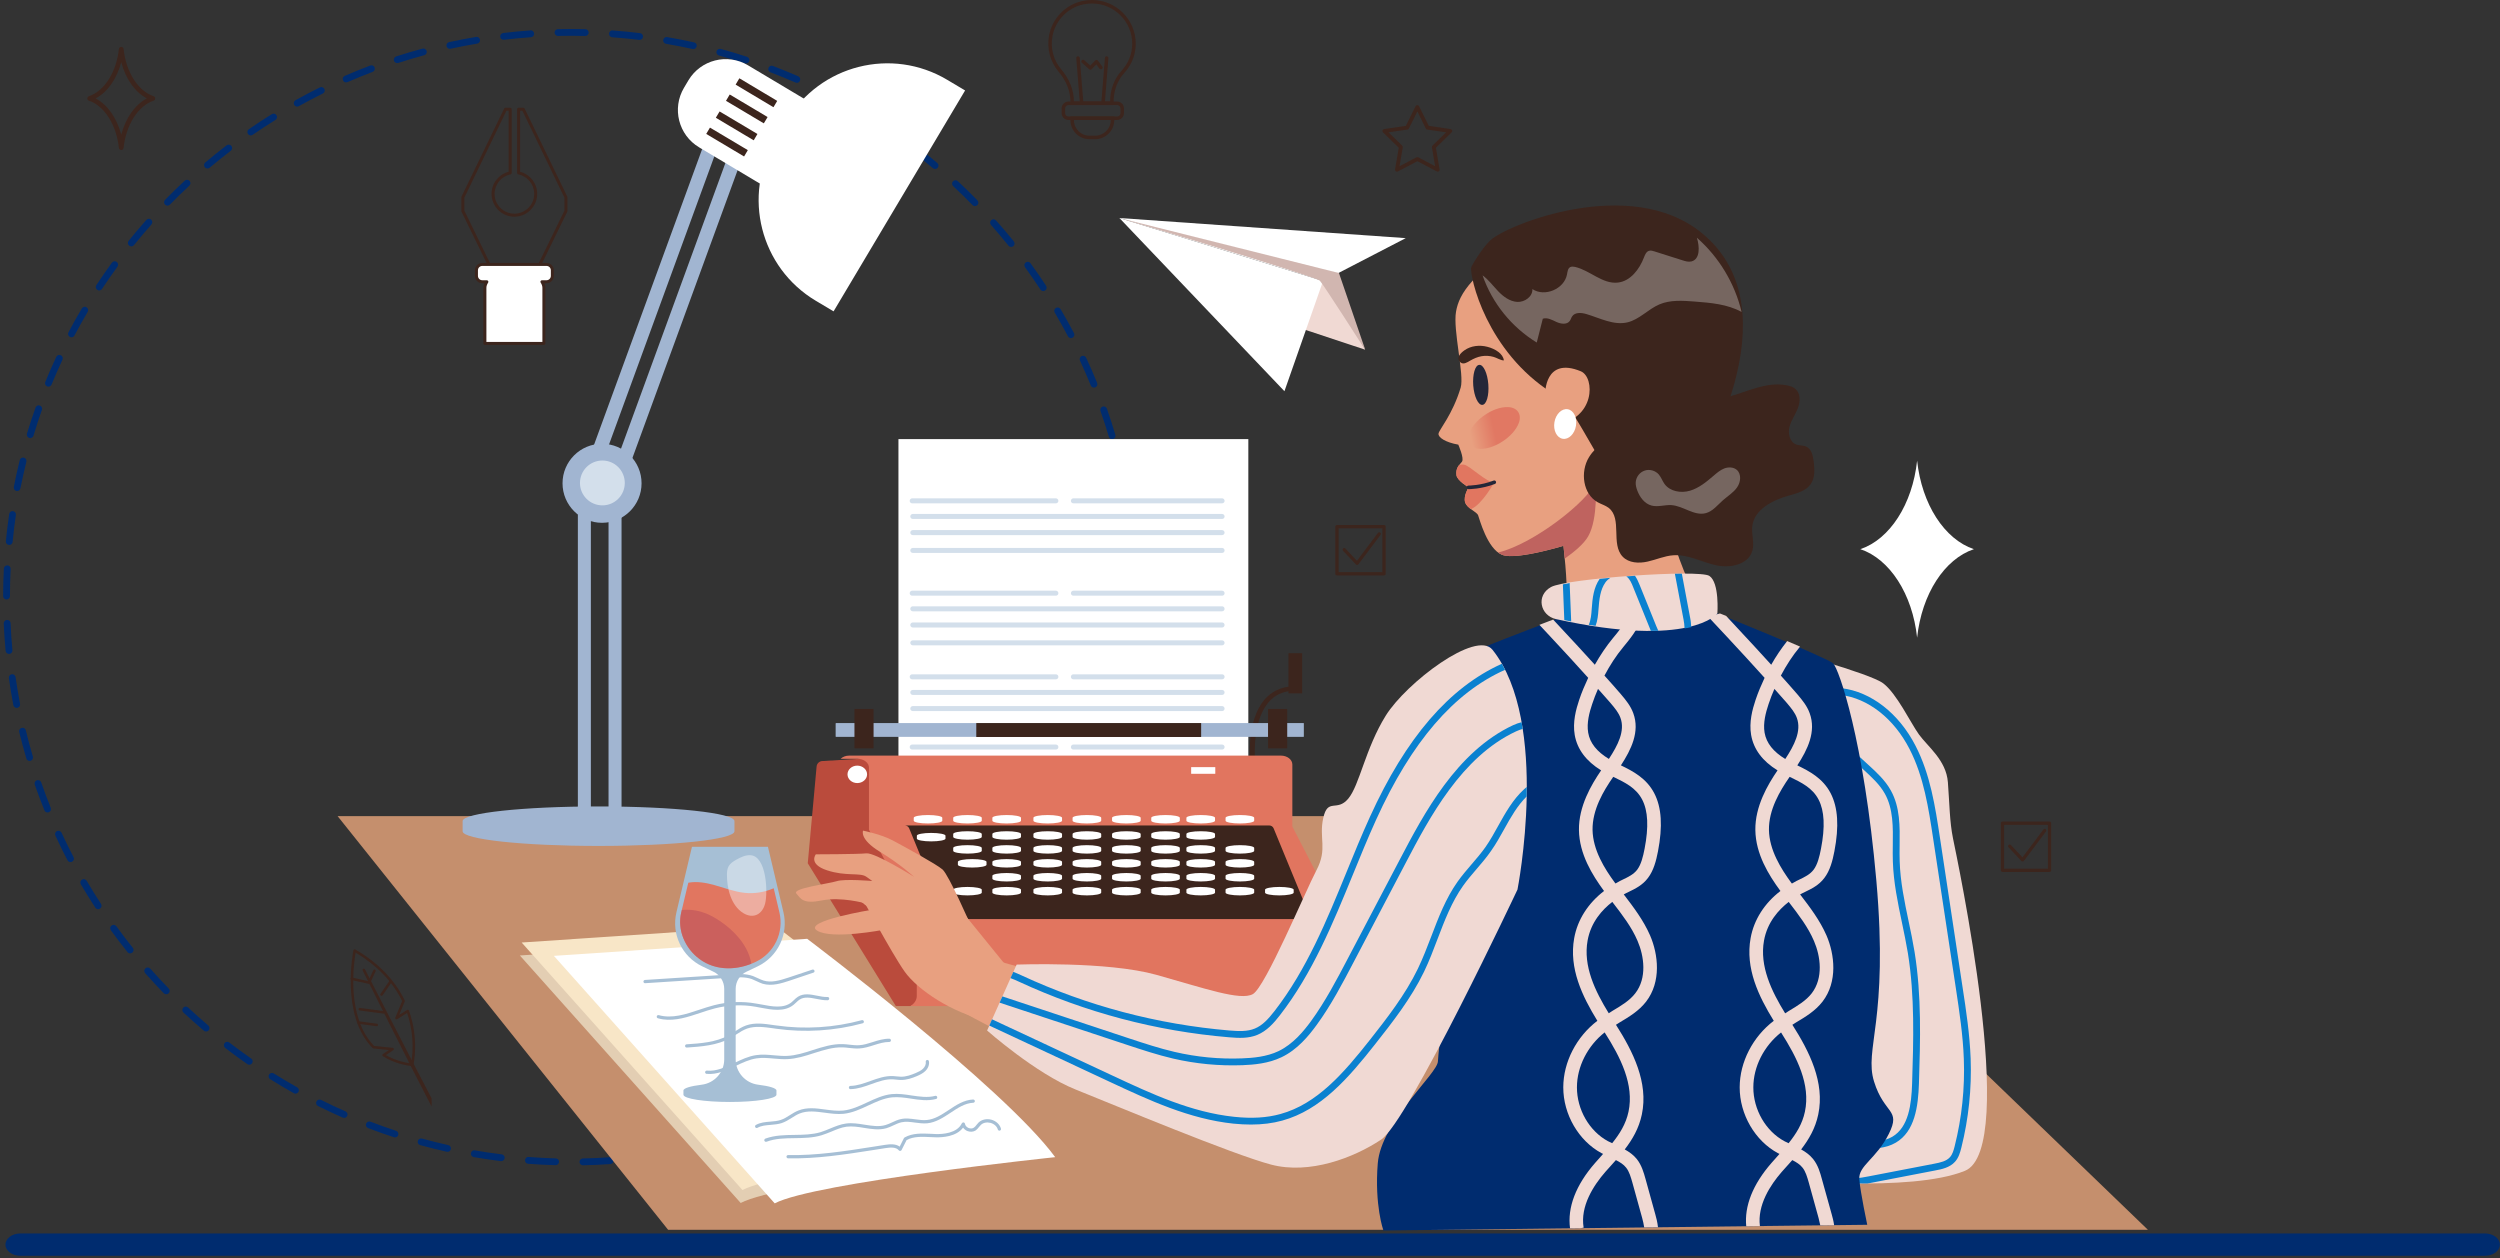 <svg xmlns="http://www.w3.org/2000/svg" width="459" height="231" viewBox="0 0 459 231" fill="none"><rect x="0" y="0" width="459" height="231" fill="#333333" stroke="none"/><path d="M107.019 213.948C106.685 213.948 106.398 213.673 106.398 213.327C106.386 212.992 106.661 212.705 107.007 212.693C108.703 212.658 110.363 212.586 111.976 212.466C112.298 212.407 112.62 212.705 112.644 213.052C112.668 213.398 112.417 213.697 112.071 213.721C110.435 213.841 108.739 213.912 107.031 213.948C107.031 213.948 107.027 213.948 107.019 213.948ZM102.016 213.924C102.016 213.924 102.004 213.924 101.992 213.924C100.332 213.888 98.648 213.793 96.964 213.673C96.629 213.649 96.367 213.351 96.391 213.004C96.415 212.658 96.737 212.359 97.059 212.419C98.719 212.55 100.391 212.634 102.027 212.682C102.374 212.682 102.648 212.968 102.637 213.315C102.625 213.661 102.35 213.924 102.016 213.924ZM117.003 213.255C116.693 213.255 116.418 213.028 116.382 212.705C116.346 212.359 116.585 212.048 116.932 212.012C118.568 211.821 120.216 211.582 121.864 211.307C122.186 211.272 122.521 211.487 122.58 211.833C122.64 212.168 122.401 212.49 122.067 212.55C120.407 212.825 118.723 213.064 117.075 213.255C117.051 213.255 117.027 213.255 117.003 213.255ZM92.032 213.183C92.008 213.183 91.984 213.183 91.96 213.183C90.288 212.968 88.616 212.729 86.968 212.443C86.634 212.383 86.407 212.06 86.466 211.714C86.526 211.379 86.825 211.128 87.183 211.212C88.807 211.487 90.455 211.738 92.115 211.941C92.45 211.977 92.7 212.287 92.653 212.634C92.617 212.956 92.342 213.183 92.032 213.183ZM126.88 211.618C126.593 211.618 126.33 211.415 126.271 211.128C126.199 210.782 126.414 210.459 126.748 210.375C128.349 210.029 129.985 209.635 131.585 209.204C131.908 209.121 132.254 209.312 132.349 209.646C132.433 209.981 132.242 210.328 131.908 210.411C130.283 210.853 128.635 211.248 127.011 211.606C126.963 211.614 126.92 211.618 126.88 211.618ZM82.167 211.475C82.127 211.475 82.084 211.471 82.036 211.463C80.388 211.092 78.752 210.686 77.151 210.244C76.817 210.16 76.614 209.814 76.709 209.479C76.805 209.145 77.139 208.953 77.474 209.037C79.062 209.479 80.686 209.874 82.31 210.244C82.645 210.316 82.86 210.65 82.776 210.997C82.716 211.284 82.454 211.475 82.167 211.475ZM136.541 209.025C136.278 209.025 136.04 208.858 135.944 208.583C135.849 208.26 136.028 207.902 136.35 207.806C137.938 207.292 139.527 206.743 141.067 206.157C141.39 206.038 141.748 206.205 141.868 206.528C141.987 206.85 141.832 207.209 141.509 207.328C139.945 207.914 138.345 208.475 136.732 208.989C136.669 209.013 136.605 209.025 136.541 209.025ZM72.518 208.834C72.454 208.834 72.39 208.822 72.326 208.798C70.738 208.284 69.15 207.711 67.573 207.113C67.251 206.982 67.096 206.623 67.215 206.301C67.347 205.978 67.705 205.811 68.027 205.942C69.58 206.54 71.156 207.101 72.721 207.615C73.043 207.723 73.222 208.069 73.115 208.404C73.031 208.667 72.792 208.834 72.518 208.834ZM145.928 205.5C145.689 205.5 145.462 205.357 145.355 205.118C145.223 204.795 145.367 204.437 145.689 204.293C147.194 203.636 148.711 202.943 150.203 202.202C150.514 202.059 150.896 202.178 151.051 202.489C151.195 202.8 151.075 203.17 150.765 203.325C149.248 204.078 147.707 204.783 146.179 205.44C146.099 205.48 146.016 205.5 145.928 205.5ZM63.191 205.249C63.103 205.249 63.019 205.233 62.94 205.201C61.399 204.52 59.859 203.803 58.378 203.063C58.067 202.907 57.948 202.537 58.103 202.226C58.258 201.915 58.641 201.796 58.939 201.939C60.408 202.68 61.913 203.385 63.441 204.054C63.752 204.198 63.895 204.568 63.752 204.879C63.656 205.118 63.429 205.249 63.191 205.249ZM154.933 201.067C154.706 201.067 154.503 200.948 154.383 200.744C154.216 200.446 154.324 200.063 154.622 199.896C156.091 199.095 157.536 198.247 158.921 197.375C159.22 197.196 159.602 197.291 159.793 197.578C159.972 197.877 159.877 198.259 159.59 198.438C158.181 199.322 156.712 200.171 155.231 200.995C155.136 201.043 155.028 201.067 154.933 201.067ZM54.246 200.792C54.138 200.792 54.031 200.768 53.935 200.709C52.49 199.896 51.033 199.036 49.612 198.139C49.313 197.96 49.23 197.578 49.409 197.279C49.6 196.992 49.982 196.909 50.269 197.088C51.678 197.96 53.123 198.821 54.544 199.621C54.855 199.788 54.962 200.171 54.795 200.47C54.676 200.673 54.461 200.792 54.246 200.792ZM163.46 195.797C163.257 195.797 163.065 195.702 162.946 195.523C162.743 195.236 162.815 194.853 163.101 194.662C164.451 193.73 165.812 192.75 167.138 191.735C167.412 191.532 167.807 191.579 168.01 191.854C168.225 192.129 168.177 192.523 167.89 192.739C166.553 193.754 165.179 194.746 163.806 195.69C163.698 195.762 163.579 195.797 163.46 195.797ZM45.767 195.487C45.635 195.487 45.516 195.451 45.408 195.367C44.035 194.423 42.673 193.42 41.348 192.404C41.073 192.189 41.025 191.795 41.228 191.52C41.443 191.245 41.837 191.197 42.112 191.412C43.414 192.416 44.763 193.408 46.125 194.352C46.411 194.543 46.471 194.937 46.28 195.212C46.161 195.391 45.958 195.487 45.767 195.487ZM171.425 189.727C171.246 189.727 171.067 189.656 170.947 189.512C170.721 189.249 170.756 188.855 171.019 188.628C172.285 187.565 173.551 186.453 174.757 185.33C175.008 185.103 175.414 185.127 175.641 185.366C175.88 185.617 175.868 186.023 175.605 186.25C174.375 187.385 173.109 188.509 171.831 189.584C171.712 189.68 171.568 189.727 171.425 189.727ZM37.837 189.381C37.693 189.381 37.55 189.333 37.431 189.237C36.153 188.15 34.887 187.027 33.669 185.892C33.418 185.653 33.406 185.258 33.645 185.007C33.872 184.745 34.266 184.733 34.529 184.972C35.735 186.095 36.977 187.206 38.243 188.281C38.505 188.509 38.541 188.903 38.314 189.166C38.195 189.309 38.016 189.381 37.837 189.381ZM178.782 182.928C178.615 182.928 178.459 182.869 178.34 182.749C178.089 182.51 178.089 182.116 178.328 181.865C179.486 180.682 180.633 179.463 181.732 178.232C181.97 177.969 182.364 177.946 182.615 178.185C182.878 178.412 182.89 178.806 182.663 179.069C181.552 180.311 180.394 181.554 179.224 182.737C179.104 182.869 178.937 182.928 178.782 182.928ZM30.528 182.546C30.361 182.546 30.205 182.486 30.074 182.367C28.928 181.184 27.769 179.929 26.647 178.662C26.42 178.4 26.444 178.005 26.706 177.778C26.957 177.551 27.363 177.575 27.59 177.838C28.701 179.093 29.835 180.323 30.97 181.482C31.221 181.733 31.209 182.128 30.97 182.367C30.838 182.486 30.683 182.546 30.528 182.546ZM185.434 175.46C185.302 175.46 185.159 175.412 185.04 175.317C184.777 175.102 184.729 174.707 184.956 174.444C186.007 173.142 187.022 171.816 187.989 170.501C188.192 170.214 188.587 170.155 188.861 170.358C189.136 170.561 189.196 170.955 188.993 171.23C188.025 172.568 186.986 173.907 185.923 175.221C185.804 175.376 185.625 175.46 185.434 175.46ZM23.9 175.042C23.709 175.042 23.53 174.958 23.41 174.803C22.383 173.524 21.344 172.174 20.353 170.8C20.15 170.513 20.21 170.119 20.496 169.916C20.771 169.713 21.165 169.784 21.368 170.059C22.347 171.421 23.362 172.748 24.39 174.026C24.604 174.289 24.557 174.683 24.294 174.898C24.174 174.994 24.031 175.042 23.9 175.042ZM191.357 167.383C191.238 167.383 191.106 167.359 191.011 167.287C190.724 167.096 190.641 166.701 190.832 166.415C191.751 165.029 192.635 163.619 193.471 162.209C193.65 161.91 194.032 161.814 194.331 161.982C194.629 162.161 194.725 162.543 194.546 162.842C193.698 164.276 192.802 165.71 191.871 167.108C191.751 167.287 191.56 167.383 191.357 167.383ZM18.024 166.928C17.821 166.928 17.618 166.821 17.499 166.642C16.579 165.244 15.695 163.798 14.835 162.352C14.668 162.053 14.764 161.671 15.062 161.492C15.361 161.312 15.743 161.42 15.922 161.719C16.758 163.153 17.642 164.574 18.55 165.961C18.729 166.247 18.657 166.63 18.358 166.821C18.263 166.893 18.143 166.928 18.024 166.928ZM196.457 158.791C196.353 158.791 196.254 158.767 196.158 158.719C195.859 158.552 195.74 158.182 195.907 157.871C196.672 156.413 197.424 154.92 198.129 153.426C198.272 153.103 198.654 152.984 198.953 153.127C199.263 153.271 199.406 153.641 199.251 153.952C198.547 155.469 197.782 156.987 197.006 158.457C196.898 158.672 196.672 158.791 196.457 158.791ZM12.949 158.277C12.722 158.277 12.507 158.158 12.387 157.943C11.623 156.473 10.871 154.944 10.166 153.414C10.023 153.103 10.154 152.721 10.464 152.578C10.775 152.434 11.157 152.578 11.3 152.888C12.005 154.406 12.745 155.911 13.498 157.357C13.665 157.668 13.546 158.05 13.235 158.206C13.152 158.253 13.044 158.277 12.949 158.277ZM200.696 149.746C200.617 149.746 200.537 149.73 200.457 149.698C200.147 149.566 199.992 149.196 200.123 148.873C200.744 147.356 201.353 145.802 201.902 144.225C202.022 143.903 202.392 143.735 202.702 143.855C203.037 143.962 203.204 144.321 203.085 144.655C202.523 146.233 201.914 147.822 201.281 149.351C201.174 149.602 200.947 149.746 200.696 149.746ZM8.745 149.172C8.494 149.172 8.255 149.029 8.16 148.79C7.551 147.272 6.942 145.671 6.38 144.058C6.273 143.723 6.44 143.377 6.762 143.257C7.085 143.15 7.455 143.317 7.563 143.64C8.124 145.241 8.709 146.818 9.318 148.312C9.449 148.634 9.294 148.993 8.984 149.124C8.904 149.156 8.824 149.172 8.745 149.172ZM204.064 140.306C204 140.314 203.941 140.306 203.885 140.282C203.55 140.186 203.359 139.828 203.467 139.505C203.945 137.904 204.386 136.291 204.792 134.702C204.864 134.367 205.198 134.152 205.545 134.248C205.879 134.331 206.082 134.678 205.999 135.012C205.593 136.614 205.151 138.251 204.661 139.864C204.577 140.139 204.327 140.306 204.064 140.306ZM5.437 139.708C5.162 139.708 4.911 139.529 4.84 139.266C4.362 137.653 3.92 136.016 3.526 134.391C3.442 134.057 3.645 133.722 3.98 133.638C4.35 133.555 4.66 133.758 4.744 134.092C5.126 135.694 5.568 137.319 6.034 138.908C6.129 139.242 5.95 139.589 5.616 139.685C5.552 139.7 5.492 139.708 5.437 139.708ZM206.488 130.591C206.448 130.591 206.409 130.587 206.369 130.579C206.023 130.508 205.808 130.185 205.879 129.838C206.202 128.225 206.488 126.576 206.727 124.939C206.775 124.593 207.061 124.342 207.444 124.414C207.778 124.461 208.017 124.784 207.969 125.119C207.718 126.779 207.42 128.452 207.097 130.089C207.038 130.388 206.775 130.591 206.488 130.591ZM3.072 129.97C2.774 129.97 2.511 129.767 2.451 129.468C2.141 127.819 1.854 126.146 1.627 124.497C1.579 124.163 1.818 123.84 2.153 123.792C2.499 123.732 2.809 123.983 2.857 124.318C3.096 125.955 3.371 127.604 3.681 129.229C3.753 129.576 3.526 129.898 3.192 129.958C3.152 129.974 3.112 129.978 3.072 129.97ZM207.957 120.685C207.941 120.685 207.921 120.685 207.897 120.685C207.551 120.65 207.3 120.339 207.336 120.004C207.503 118.331 207.623 116.659 207.706 115.034C207.73 114.687 208.041 114.448 208.363 114.436C208.71 114.46 208.984 114.759 208.96 115.093C208.877 116.742 208.745 118.439 208.578 120.124C208.554 120.446 208.28 120.685 207.957 120.685ZM1.663 120.064C1.34 120.064 1.066 119.825 1.03 119.503C0.875 117.877 0.767 116.181 0.684 114.472C0.672 114.125 0.934 113.839 1.281 113.815C1.663 113.803 1.926 114.066 1.938 114.412C2.009 116.109 2.129 117.77 2.284 119.383C2.308 119.73 2.057 120.028 1.723 120.064C1.699 120.064 1.679 120.064 1.663 120.064ZM208.471 110.684C208.136 110.684 207.85 110.409 207.85 110.063V109.645C207.85 107.972 207.814 106.287 207.73 104.662C207.718 104.315 207.981 104.028 208.327 104.005C208.626 104.005 208.96 104.255 208.984 104.602C209.056 106.251 209.104 107.948 209.104 109.645V110.063C209.104 110.409 208.817 110.684 208.471 110.684ZM1.197 110.063C0.851 110.063 0.576 109.776 0.576 109.441C0.576 107.768 0.624 106.072 0.708 104.399C0.719 104.064 0.994 103.801 1.329 103.801C1.341 103.801 1.352 103.801 1.352 103.801C1.711 103.813 1.973 104.112 1.95 104.459C1.866 106.12 1.83 107.792 1.83 109.441C1.83 109.788 1.544 110.063 1.197 110.063ZM208.005 100.264C207.682 100.264 207.408 100.025 207.372 99.703C207.217 98.066 207.026 96.405 206.787 94.756C206.727 94.421 206.966 94.099 207.312 94.051C207.683 93.991 207.969 94.242 208.017 94.577C208.256 96.238 208.459 97.922 208.626 99.583C208.65 99.93 208.399 100.229 208.053 100.264C208.037 100.264 208.021 100.264 208.005 100.264ZM1.699 100.061C1.675 100.061 1.655 100.057 1.639 100.049C1.293 100.025 1.042 99.715 1.078 99.368C1.233 97.695 1.448 96.011 1.687 94.374C1.735 94.027 2.045 93.788 2.391 93.848C2.738 93.896 2.977 94.206 2.917 94.553C2.678 96.178 2.475 97.839 2.32 99.488C2.284 99.81 2.009 100.061 1.699 100.061ZM206.56 90.359C206.273 90.359 206.011 90.144 205.951 89.845C205.64 88.22 205.27 86.583 204.876 84.982C204.804 84.647 205.007 84.312 205.342 84.229C205.664 84.133 206.011 84.348 206.094 84.683C206.5 86.308 206.858 87.957 207.181 89.606C207.241 89.952 207.026 90.275 206.679 90.347C206.64 90.355 206.6 90.359 206.56 90.359ZM3.144 90.156C3.104 90.156 3.064 90.152 3.024 90.144C2.69 90.072 2.463 89.737 2.535 89.403C2.857 87.742 3.227 86.081 3.622 84.48C3.705 84.145 4.039 83.93 4.386 84.026C4.72 84.109 4.923 84.444 4.84 84.79C4.446 86.368 4.087 88.005 3.753 89.642C3.693 89.94 3.442 90.156 3.144 90.156ZM204.183 80.632C203.909 80.632 203.67 80.453 203.586 80.19C203.12 78.613 202.595 77.011 202.046 75.446C201.938 75.124 202.105 74.765 202.428 74.646C202.762 74.55 203.12 74.705 203.228 75.028C203.789 76.617 204.303 78.23 204.78 79.832C204.876 80.166 204.697 80.513 204.362 80.608C204.299 80.624 204.239 80.632 204.183 80.632ZM5.556 80.429C5.492 80.429 5.429 80.421 5.365 80.405C5.043 80.297 4.852 79.951 4.947 79.616C5.437 78.003 5.974 76.39 6.524 74.837C6.631 74.514 6.989 74.335 7.312 74.454C7.646 74.574 7.813 74.92 7.694 75.255C7.156 76.784 6.631 78.386 6.153 79.987C6.07 80.25 5.819 80.429 5.556 80.429ZM200.851 71.168C200.613 71.168 200.374 71.025 200.278 70.786C199.657 69.269 198.988 67.727 198.284 66.21C198.14 65.899 198.272 65.516 198.582 65.373C198.905 65.23 199.275 65.373 199.418 65.684C200.135 67.213 200.816 68.779 201.437 70.308C201.568 70.631 201.413 71.001 201.09 71.121C201.011 71.153 200.931 71.168 200.851 71.168ZM8.888 70.989C8.809 70.989 8.729 70.973 8.649 70.941C8.339 70.81 8.184 70.451 8.315 70.129C8.936 68.599 9.617 67.046 10.333 65.516C10.476 65.206 10.847 65.074 11.157 65.218C11.48 65.361 11.611 65.732 11.468 66.042C10.763 67.56 10.094 69.089 9.473 70.595C9.366 70.846 9.139 70.989 8.888 70.989ZM196.624 62.075C196.397 62.075 196.182 61.956 196.074 61.741C195.31 60.283 194.486 58.825 193.65 57.391C193.471 57.092 193.567 56.71 193.865 56.531C194.164 56.364 194.546 56.459 194.725 56.758C195.585 58.204 196.409 59.685 197.185 61.167C197.34 61.466 197.221 61.848 196.922 62.004C196.827 62.063 196.719 62.075 196.624 62.075ZM13.116 61.932C13.02 61.932 12.925 61.908 12.829 61.86C12.531 61.705 12.411 61.322 12.566 61.024C13.343 59.542 14.167 58.06 15.027 56.626C15.206 56.328 15.588 56.22 15.874 56.399C16.173 56.579 16.28 56.961 16.101 57.26C15.254 58.682 14.441 60.151 13.677 61.597C13.57 61.812 13.343 61.932 13.116 61.932ZM191.548 53.436C191.345 53.436 191.142 53.34 191.023 53.161C190.127 51.799 189.172 50.413 188.192 49.063C187.989 48.776 188.049 48.393 188.324 48.19C188.61 47.975 188.993 48.047 189.196 48.322C190.199 49.696 191.166 51.094 192.062 52.468C192.253 52.767 192.169 53.149 191.883 53.34C191.775 53.412 191.656 53.436 191.548 53.436ZM18.203 53.328C18.084 53.328 17.964 53.293 17.869 53.221C17.57 53.03 17.499 52.647 17.69 52.349C18.609 50.951 19.577 49.565 20.556 48.214C20.759 47.939 21.153 47.88 21.428 48.083C21.702 48.286 21.774 48.68 21.571 48.955C20.604 50.281 19.648 51.656 18.729 53.042C18.609 53.221 18.406 53.328 18.203 53.328ZM185.649 45.334C185.47 45.334 185.278 45.263 185.159 45.107C184.12 43.817 183.045 42.538 181.946 41.296C181.72 41.045 181.743 40.65 181.994 40.423C182.257 40.184 182.651 40.208 182.878 40.471C183.989 41.726 185.087 43.016 186.138 44.319C186.353 44.594 186.305 44.988 186.043 45.203C185.923 45.299 185.78 45.334 185.649 45.334ZM24.103 45.239C23.959 45.239 23.828 45.191 23.709 45.107C23.446 44.88 23.398 44.486 23.613 44.223C24.664 42.921 25.763 41.618 26.873 40.376C27.1 40.113 27.494 40.089 27.757 40.328C28.008 40.555 28.032 40.949 27.805 41.212C26.718 42.443 25.631 43.721 24.593 45.012C24.461 45.155 24.282 45.239 24.103 45.239ZM179.009 37.842C178.841 37.842 178.674 37.783 178.555 37.651C177.42 36.492 176.226 35.309 174.996 34.174C174.745 33.935 174.733 33.541 174.96 33.29C175.199 33.027 175.593 33.027 175.844 33.254C177.086 34.413 178.304 35.596 179.451 36.779C179.689 37.03 179.689 37.424 179.439 37.663C179.319 37.783 179.164 37.842 179.009 37.842ZM30.755 37.759C30.588 37.759 30.432 37.699 30.313 37.58C30.062 37.34 30.062 36.934 30.301 36.695C31.495 35.477 32.701 34.294 33.919 33.17C34.17 32.943 34.565 32.955 34.803 33.206C35.03 33.457 35.018 33.851 34.767 34.09C33.573 35.202 32.367 36.373 31.197 37.568C31.077 37.687 30.91 37.759 30.755 37.759ZM171.676 31.02C171.545 31.02 171.389 30.972 171.282 30.876C170.016 29.813 168.714 28.761 167.401 27.745C167.126 27.542 167.078 27.148 167.281 26.873C167.496 26.598 167.878 26.55 168.165 26.754C169.49 27.769 170.816 28.833 172.082 29.92C172.345 30.135 172.381 30.53 172.166 30.792C172.034 30.948 171.855 31.02 171.676 31.02ZM38.087 30.936C37.908 30.936 37.729 30.864 37.61 30.721C37.383 30.458 37.419 30.064 37.681 29.837C38.971 28.749 40.297 27.686 41.611 26.682C41.885 26.467 42.279 26.527 42.494 26.801C42.697 27.076 42.65 27.471 42.375 27.674C41.073 28.677 39.771 29.717 38.493 30.792C38.374 30.888 38.231 30.936 38.087 30.936ZM163.734 24.937C163.615 24.937 163.495 24.901 163.376 24.83C162.014 23.886 160.617 22.966 159.22 22.093C158.933 21.902 158.838 21.52 159.029 21.233C159.208 20.934 159.59 20.851 159.889 21.03C161.298 21.914 162.707 22.846 164.092 23.79C164.379 23.993 164.451 24.376 164.248 24.663C164.128 24.842 163.937 24.937 163.734 24.937ZM46.041 24.866C45.85 24.866 45.647 24.77 45.528 24.591C45.337 24.304 45.408 23.91 45.695 23.719C47.08 22.763 48.501 21.831 49.91 20.958C50.197 20.767 50.591 20.863 50.77 21.162C50.95 21.448 50.866 21.831 50.567 22.022C49.182 22.882 47.773 23.802 46.399 24.746C46.292 24.818 46.172 24.866 46.041 24.866ZM155.255 19.644C155.148 19.644 155.04 19.62 154.945 19.572C153.488 18.748 152.007 17.971 150.55 17.254C150.239 17.099 150.108 16.716 150.263 16.406C150.418 16.107 150.789 15.976 151.111 16.131C152.58 16.86 154.085 17.648 155.554 18.473C155.852 18.64 155.96 19.023 155.792 19.321C155.685 19.536 155.47 19.644 155.255 19.644ZM54.556 19.572C54.341 19.572 54.126 19.453 54.007 19.25C53.852 18.951 53.959 18.569 54.258 18.401C55.727 17.577 57.231 16.788 58.724 16.047C59.035 15.904 59.405 16.023 59.56 16.334C59.715 16.645 59.584 17.027 59.273 17.171C57.793 17.899 56.312 18.688 54.867 19.489C54.771 19.548 54.664 19.572 54.556 19.572ZM146.298 15.211C146.219 15.211 146.135 15.191 146.047 15.151C144.531 14.494 142.99 13.861 141.45 13.275C141.127 13.156 140.972 12.785 141.091 12.463C141.211 12.14 141.581 11.973 141.903 12.104C143.456 12.701 145.02 13.335 146.549 14.004C146.871 14.147 147.015 14.518 146.871 14.828C146.776 15.067 146.537 15.211 146.298 15.211ZM63.549 15.127C63.31 15.127 63.071 14.984 62.976 14.745C62.832 14.434 62.976 14.064 63.298 13.932C64.85 13.251 66.427 12.618 67.98 12.032C68.29 11.901 68.66 12.068 68.78 12.391C68.899 12.713 68.744 13.072 68.421 13.191C66.893 13.777 65.328 14.41 63.8 15.079C63.712 15.111 63.628 15.127 63.549 15.127ZM136.959 11.65C136.896 11.65 136.832 11.638 136.768 11.614C135.192 11.1 133.579 10.622 131.991 10.192C131.657 10.097 131.466 9.75 131.549 9.416C131.645 9.093 131.991 8.89 132.326 8.985C133.938 9.415 135.562 9.905 137.15 10.431C137.485 10.539 137.664 10.885 137.556 11.22C137.461 11.483 137.222 11.65 136.959 11.65ZM72.924 11.578C72.661 11.578 72.422 11.411 72.326 11.148C72.231 10.813 72.41 10.467 72.733 10.36C74.309 9.846 75.933 9.368 77.569 8.926C77.904 8.842 78.238 9.033 78.334 9.368C78.429 9.702 78.226 10.037 77.892 10.133C76.279 10.575 74.679 11.053 73.127 11.554C73.055 11.57 72.987 11.578 72.924 11.578ZM127.298 9.009C127.258 9.009 127.214 9.005 127.166 8.997C125.554 8.639 123.918 8.328 122.282 8.041C121.948 7.994 121.709 7.671 121.768 7.324C121.828 6.978 122.139 6.739 122.497 6.811C124.145 7.097 125.805 7.42 127.429 7.778C127.775 7.85 127.99 8.185 127.907 8.519C127.847 8.818 127.584 9.009 127.298 9.009ZM82.597 8.961C82.299 8.961 82.048 8.77 81.976 8.472C81.904 8.137 82.119 7.802 82.454 7.731C84.102 7.372 85.762 7.05 87.41 6.775C87.756 6.703 88.067 6.942 88.126 7.289C88.186 7.623 87.959 7.946 87.613 8.006C85.989 8.28 84.353 8.591 82.728 8.949C82.681 8.957 82.637 8.961 82.597 8.961ZM117.433 7.324C117.409 7.324 117.385 7.324 117.362 7.324C115.714 7.121 114.042 6.966 112.405 6.846C112.059 6.823 111.796 6.524 111.82 6.177C111.844 5.831 112.131 5.532 112.489 5.592C114.149 5.711 115.845 5.879 117.505 6.082C117.851 6.118 118.09 6.44 118.054 6.775C118.018 7.097 117.744 7.324 117.433 7.324ZM92.462 7.301C92.151 7.301 91.876 7.073 91.841 6.751C91.793 6.416 92.044 6.106 92.39 6.058C94.002 5.867 95.698 5.699 97.406 5.58C97.752 5.52 98.039 5.819 98.063 6.165C98.087 6.512 97.836 6.811 97.489 6.835C95.805 6.954 94.133 7.109 92.533 7.301C92.509 7.301 92.485 7.301 92.462 7.301ZM107.449 6.607H107.437C105.777 6.56 104.117 6.56 102.457 6.596C102.171 6.643 101.824 6.333 101.824 5.986C101.813 5.64 102.087 5.353 102.434 5.353C104.105 5.305 105.789 5.317 107.461 5.353C107.808 5.365 108.082 5.652 108.082 5.998C108.07 6.333 107.796 6.607 107.449 6.607Z" fill="#002C6F"></path><path fill-rule="evenodd" clip-rule="evenodd" d="M254.115 105.654H245.469C245.302 105.654 245.158 105.522 245.158 105.355V96.704C245.158 96.537 245.302 96.393 245.469 96.393H254.115C254.27 96.393 254.414 96.537 254.414 96.704V105.355C254.414 105.522 254.27 105.654 254.115 105.654ZM245.767 105.044H253.805V97.003H245.767V105.044Z" fill="#3C251D"></path><path d="M249.161 103.73C249.078 103.73 248.994 103.694 248.946 103.634L246.582 101.125C246.462 100.994 246.474 100.814 246.594 100.695C246.713 100.575 246.904 100.587 247.012 100.707L249.138 102.965L252.983 97.851C253.091 97.72 253.27 97.696 253.401 97.791C253.544 97.887 253.568 98.078 253.461 98.21L249.4 103.611C249.353 103.682 249.269 103.718 249.173 103.73H249.161Z" fill="#3C251D"></path><path fill-rule="evenodd" clip-rule="evenodd" d="M376.298 160.094H367.652C367.485 160.094 367.354 159.951 367.354 159.783V151.132C367.354 150.977 367.485 150.833 367.652 150.833H376.298C376.466 150.833 376.597 150.977 376.597 151.132V159.783C376.597 159.951 376.466 160.094 376.298 160.094ZM367.951 159.485H376V151.443H367.951V159.485Z" fill="#3C251D"></path><path d="M371.352 158.17C371.269 158.17 371.185 158.135 371.125 158.075L368.761 155.554C368.653 155.434 368.653 155.243 368.773 155.135C368.904 155.016 369.083 155.028 369.203 155.147L371.328 157.406L375.174 152.291C375.269 152.16 375.461 152.124 375.592 152.232C375.723 152.327 375.747 152.519 375.652 152.65L371.591 158.051C371.531 158.123 371.448 158.158 371.364 158.17H371.352Z" fill="#3C251D"></path><path d="M351.982 84.576C351.123 92.594 346.955 99.022 341.557 100.826C346.955 102.631 351.123 109.047 351.982 117.077C352.842 109.047 357.01 102.631 362.408 100.826C357.01 99.022 352.842 92.594 351.982 84.576Z" fill="white"></path><path fill-rule="evenodd" clip-rule="evenodd" d="M263.965 31.522C263.905 31.522 263.845 31.51 263.798 31.474L260.227 29.598L256.656 31.474C256.525 31.546 256.381 31.534 256.274 31.45C256.166 31.367 256.107 31.235 256.13 31.104L256.811 27.125L253.921 24.305C253.826 24.209 253.79 24.066 253.837 23.934C253.873 23.803 253.981 23.719 254.124 23.695L258.113 23.11L259.904 19.489C260.024 19.25 260.418 19.25 260.537 19.489L262.329 23.11L266.329 23.695C266.461 23.719 266.568 23.803 266.616 23.934C266.652 24.066 266.616 24.209 266.52 24.305L263.63 27.125L264.311 31.104C264.335 31.235 264.287 31.367 264.168 31.45C264.108 31.498 264.036 31.522 263.965 31.522ZM260.227 28.845C260.274 28.845 260.334 28.857 260.394 28.881L263.487 30.518L262.902 27.053C262.878 26.945 262.914 26.826 262.997 26.742L265.505 24.293L262.042 23.791C261.923 23.779 261.827 23.707 261.779 23.6L260.227 20.457L258.674 23.6C258.614 23.707 258.519 23.779 258.399 23.791L254.936 24.293L257.444 26.742C257.528 26.826 257.564 26.945 257.552 27.053L256.954 30.518L260.06 28.881C260.107 28.857 260.167 28.845 260.227 28.845Z" fill="#3C251D"></path><path fill-rule="evenodd" clip-rule="evenodd" d="M22.261 27.543C22.034 27.543 21.855 27.375 21.831 27.16C21.378 22.919 19.168 19.429 16.326 18.485C16.147 18.426 16.027 18.258 16.027 18.067C16.027 17.888 16.147 17.721 16.326 17.661C19.168 16.717 21.378 13.228 21.831 8.986C21.855 8.771 22.034 8.604 22.261 8.604C22.488 8.604 22.667 8.771 22.691 8.986C23.145 13.228 25.354 16.717 28.197 17.661C28.376 17.721 28.495 17.888 28.495 18.067C28.495 18.258 28.376 18.426 28.197 18.485C25.354 19.429 23.145 22.919 22.691 27.16C22.667 27.375 22.488 27.543 22.261 27.543ZM17.556 18.067C19.741 19.226 21.449 21.652 22.261 24.723C23.073 21.652 24.781 19.226 26.967 18.067C24.781 16.92 23.073 14.494 22.261 11.424C21.449 14.494 19.741 16.92 17.556 18.067Z" fill="#3C251D"></path><path fill-rule="evenodd" clip-rule="evenodd" d="M204.461 19.286H196.532V18.676C196.532 16.753 195.779 14.841 194.346 13.156C192.794 11.316 192.161 8.878 192.614 6.464C193.212 3.346 195.672 0.824 198.753 0.179C199.338 0.06 199.911 0 200.496 0C204.915 0 208.522 3.597 208.522 8.03C208.522 10.025 207.769 11.937 206.408 13.407C205.154 14.781 204.461 16.645 204.461 18.676V19.286ZM197.176 18.629H203.816C203.816 16.466 204.569 14.447 205.942 12.965C207.184 11.614 207.877 9.858 207.877 8.018C207.877 3.955 204.557 0.645 200.496 0.645C199.959 0.645 199.422 0.693 198.896 0.813C196.066 1.398 193.797 3.716 193.247 6.572C192.817 8.83 193.391 11.017 194.848 12.738C196.352 14.53 197.164 16.561 197.176 18.629Z" fill="#3C251D"></path><path fill-rule="evenodd" clip-rule="evenodd" d="M205.101 22.034H196.18C195.475 22.034 194.914 21.46 194.914 20.767V19.907C194.914 19.202 195.475 18.64 196.18 18.64H205.101C205.794 18.64 206.367 19.202 206.367 19.907V20.767C206.367 21.46 205.794 22.034 205.101 22.034ZM196.18 19.286C195.834 19.286 195.559 19.561 195.559 19.907V20.767C195.559 21.102 195.834 21.389 196.18 21.389H205.101C205.435 21.389 205.722 21.102 205.722 20.767V19.907C205.722 19.561 205.435 19.286 205.101 19.286H196.18Z" fill="#3C251D"></path><path fill-rule="evenodd" clip-rule="evenodd" d="M201.079 25.559H200.028C198.094 25.559 196.529 23.982 196.529 22.058V21.389H204.579V22.058C204.579 23.982 203.002 25.559 201.079 25.559ZM197.174 22.034V22.058C197.174 23.636 198.452 24.914 200.028 24.914H201.079C202.644 24.914 203.934 23.636 203.934 22.058V22.034H197.174Z" fill="#3C251D"></path><path d="M202.524 19.166C202.516 19.166 202.508 19.166 202.5 19.166C202.321 19.154 202.19 18.987 202.202 18.82L202.859 10.634C202.871 10.455 203.026 10.324 203.205 10.336C203.384 10.348 203.516 10.503 203.504 10.682L202.847 18.867C202.823 19.035 202.692 19.166 202.524 19.166Z" fill="#3C251D"></path><path d="M198.582 19.166C198.414 19.166 198.271 19.035 198.259 18.868L197.602 10.682C197.59 10.503 197.722 10.348 197.901 10.336C198.044 10.324 198.223 10.455 198.247 10.635L198.904 18.82C198.916 18.987 198.785 19.154 198.605 19.166C198.598 19.166 198.59 19.166 198.582 19.166Z" fill="#3C251D"></path><path d="M200.194 12.81C200.111 12.81 200.039 12.786 199.979 12.726L198.63 11.519C198.499 11.4 198.487 11.197 198.606 11.065C198.725 10.934 198.928 10.922 199.06 11.041L200.17 12.033L201.078 11.101C201.138 11.029 201.233 11.005 201.329 10.993C201.424 11.005 201.508 11.053 201.568 11.125L202.38 12.2C202.487 12.344 202.451 12.547 202.308 12.654C202.165 12.762 201.962 12.738 201.854 12.595L201.281 11.818L200.421 12.714C200.362 12.774 200.278 12.81 200.194 12.81Z" fill="#3C251D"></path><path fill-rule="evenodd" clip-rule="evenodd" d="M98.272 50.544H90.617C90.509 50.544 90.414 50.485 90.366 50.389L84.729 38.858C84.705 38.81 84.705 38.774 84.705 38.727V36.229C84.705 36.19 84.713 36.15 84.729 36.11L92.563 19.931C92.599 19.835 92.707 19.775 92.802 19.775H93.662C93.817 19.775 93.948 19.895 93.948 20.05V31.748C93.948 31.88 93.853 31.999 93.722 32.023C92.038 32.358 90.808 33.863 90.808 35.596C90.808 37.603 92.432 39.228 94.438 39.228C96.445 39.228 98.081 37.603 98.081 35.596C98.081 33.863 96.851 32.358 95.167 32.023C95.035 31.999 94.94 31.88 94.94 31.748V20.05C94.94 19.895 95.059 19.775 95.215 19.775H96.074C96.182 19.775 96.277 19.835 96.325 19.931L104.159 36.11C104.175 36.15 104.183 36.19 104.183 36.229V38.727C104.183 38.774 104.171 38.81 104.159 38.858L98.522 50.389C98.475 50.485 98.379 50.544 98.272 50.544ZM90.784 49.995H98.093L103.634 38.667V36.301L95.907 20.325H95.489V31.533C97.328 32.011 98.63 33.672 98.63 35.596C98.63 37.902 96.755 39.79 94.438 39.79C92.133 39.79 90.246 37.902 90.246 35.596C90.246 33.672 91.56 32.011 93.387 31.533V20.325H92.981L85.254 36.301V38.667L90.784 49.995Z" fill="#3C251D"></path><path d="M100.337 48.549H88.549C87.952 48.549 87.475 49.027 87.475 49.625V50.652C87.475 51.25 87.952 51.728 88.549 51.728H89.385C89.17 52.062 89.015 52.433 89.015 52.851V63.056H99.859V52.851C99.859 52.433 99.704 52.062 99.501 51.728H100.337C100.922 51.728 101.411 51.25 101.411 50.652V49.625C101.411 49.027 100.922 48.549 100.337 48.549Z" fill="white"></path><path fill-rule="evenodd" clip-rule="evenodd" d="M99.86 63.33H89.028C88.873 63.33 88.742 63.211 88.742 63.055V52.851C88.742 52.576 88.802 52.289 88.921 52.002H88.551C87.798 52.002 87.201 51.405 87.201 50.652V49.624C87.201 48.872 87.798 48.274 88.551 48.274H100.338C101.078 48.274 101.687 48.872 101.687 49.624V50.652C101.687 51.405 101.078 52.002 100.338 52.002H99.956C100.087 52.289 100.135 52.576 100.135 52.851V63.055C100.135 63.211 100.015 63.33 99.86 63.33ZM89.303 62.78H99.585V52.851C99.585 52.54 99.49 52.229 99.263 51.883C99.215 51.799 99.203 51.68 99.251 51.596C99.299 51.512 99.394 51.453 99.502 51.453H100.338C100.78 51.453 101.138 51.094 101.138 50.652V49.624C101.138 49.182 100.78 48.824 100.338 48.824H88.551C88.109 48.824 87.751 49.182 87.751 49.624V50.652C87.751 51.094 88.109 51.453 88.551 51.453H89.387C89.494 51.453 89.578 51.512 89.626 51.596C89.685 51.68 89.673 51.799 89.626 51.883C89.399 52.229 89.303 52.54 89.303 52.851V62.78Z" fill="#3C251D"></path><path d="M79.216 203.111C75.574 196.192 66.677 178.352 66.581 178.173C66.533 178.054 66.581 177.91 66.689 177.862C66.808 177.803 66.951 177.85 67.011 177.97C67.095 178.137 75.586 194.711 79.228 201.629C79.264 201.689 79.276 203.23 79.216 203.111Z" fill="#3C251D"></path><path d="M69.385 188.282C69.337 188.366 69.241 188.426 69.146 188.414L65.79 187.972C65.671 187.96 65.575 187.84 65.587 187.709C65.611 187.577 65.73 187.494 65.85 187.506L69.206 187.948C69.337 187.96 69.421 188.079 69.409 188.211C69.401 188.234 69.393 188.258 69.385 188.282Z" fill="#3C251D"></path><path fill-rule="evenodd" clip-rule="evenodd" d="M75.885 195.606C75.838 195.702 75.742 195.762 75.635 195.738C73.604 195.499 71.813 194.877 70.296 193.922C70.225 193.874 70.189 193.802 70.189 193.718C70.189 193.647 70.225 193.575 70.284 193.527L71.407 192.786L68.553 192.5C68.505 192.488 68.457 192.464 68.421 192.428C62.462 186.441 64.862 174.6 64.886 174.48C64.898 174.397 64.958 174.349 65.018 174.313C65.089 174.289 65.173 174.289 65.233 174.325C69.436 176.763 72.482 179.917 74.309 183.681C74.333 183.741 74.333 183.813 74.309 183.872L73.294 186.334L74.739 185.426C74.799 185.39 74.87 185.378 74.942 185.402C75.014 185.426 75.061 185.473 75.085 185.545C77.008 190.91 75.909 195.523 75.897 195.57C75.889 195.586 75.885 195.598 75.885 195.606ZM70.858 193.718C72.195 194.495 73.748 195.009 75.479 195.248C75.659 194.328 76.267 190.456 74.739 185.987L72.924 187.122C72.828 187.182 72.721 187.17 72.637 187.111C72.565 187.039 72.541 186.931 72.577 186.836L73.831 183.789C72.088 180.24 69.222 177.253 65.292 174.899C64.958 176.822 63.525 186.764 68.696 192.034L72.1 192.38C72.207 192.392 72.291 192.464 72.315 192.559C72.338 192.655 72.291 192.762 72.207 192.81L70.858 193.718Z" fill="#3C251D"></path><path d="M68.966 178.328L67.951 180.503C67.903 180.599 67.795 180.658 67.688 180.634L64.547 179.941C64.416 179.906 64.344 179.786 64.368 179.655C64.404 179.523 64.523 179.451 64.654 179.475L67.604 180.133L68.548 178.125C68.596 178.018 68.739 177.958 68.858 178.018C68.978 178.077 69.025 178.209 68.966 178.328Z" fill="#3C251D"></path><path d="M70.674 185.976C70.638 186.071 70.531 186.131 70.435 186.107L66.028 185.522C65.897 185.51 65.813 185.39 65.825 185.259C65.849 185.127 65.957 185.044 66.088 185.056L70.495 185.641C70.626 185.665 70.71 185.784 70.698 185.916C70.69 185.94 70.682 185.96 70.674 185.976Z" fill="#3C251D"></path><path d="M71.886 180.348C71.886 180.356 71.882 180.368 71.874 180.384L70.249 182.738C70.166 182.845 70.023 182.869 69.915 182.797C69.808 182.726 69.784 182.57 69.855 182.475L71.48 180.109C71.551 180.001 71.707 179.977 71.814 180.049C71.909 180.121 71.933 180.24 71.886 180.348Z" fill="#3C251D"></path><path d="M122.664 225.79L61.984 149.842H315.571L394.355 225.79C394.355 225.79 121.756 225.79 122.664 225.79Z" fill="#C58F6D"></path><path d="M112.85 93.012L110.449 92.139L137.403 18.378L139.804 19.262L112.85 93.012Z" fill="#A1B5D1"></path><path d="M108.584 90.454L106.172 89.57L133.138 15.82L135.538 16.704L108.584 90.454Z" fill="#A1B5D1"></path><path d="M117.791 88.734C117.791 84.731 114.543 81.481 110.53 81.481C106.53 81.481 103.281 84.731 103.281 88.734C103.281 92.737 106.53 95.987 110.53 95.987C114.543 95.987 117.791 92.737 117.791 88.734Z" fill="#A1B5D1"></path><path d="M114.711 88.674C114.711 86.392 112.872 84.552 110.603 84.552C108.322 84.552 106.482 86.392 106.482 88.674C106.482 90.945 108.322 92.785 110.603 92.785C112.872 92.785 114.711 90.945 114.711 88.674Z" fill="#D3DFEB"></path><path d="M114.115 151.813H111.727V93.43H114.115V151.813Z" fill="#A1B5D1"></path><path d="M108.484 151.813H106.096V93.43H108.484V151.813Z" fill="#A1B5D1"></path><path d="M134.845 150.749C134.845 149.268 123.679 148.061 109.897 148.061C96.116 148.061 84.938 149.268 84.938 150.749C84.938 151.084 84.938 152.303 84.938 152.625C84.938 154.119 96.116 155.314 109.897 155.314C123.679 155.314 134.845 154.119 134.845 152.625C134.845 152.303 134.845 151.084 134.845 150.749Z" fill="#A1B5D1"></path><path d="M144.482 22.118L142.309 25.762C136.242 35.955 139.586 49.135 149.773 55.217L153.045 57.164L177.193 16.609L173.92 14.661C163.734 8.579 150.549 11.925 144.482 22.118Z" fill="white"></path><path d="M126.387 14.757L125.587 16.107C123.33 19.895 124.572 24.794 128.358 27.052L140.038 34.019L149.006 18.951L137.327 11.985C133.541 9.726 128.645 10.969 126.387 14.757Z" fill="white"></path><path d="M135.732 14.398L135.075 15.51C135.063 15.522 135.063 15.546 135.075 15.546L141.978 19.668C141.99 19.668 142.014 19.668 142.026 19.656L142.683 18.545C142.695 18.533 142.683 18.509 142.671 18.509L135.768 14.386C135.756 14.386 135.744 14.386 135.732 14.398Z" fill="#3C251D"></path><path d="M133.963 17.374L133.306 18.485C133.294 18.497 133.294 18.509 133.306 18.521L140.209 22.631C140.221 22.643 140.244 22.643 140.256 22.619L140.913 21.52C140.913 21.496 140.913 21.484 140.901 21.472L133.999 17.362C133.987 17.35 133.963 17.362 133.963 17.374Z" fill="#3C251D"></path><path d="M132.1 20.492L131.443 21.591C131.443 21.604 131.443 21.627 131.455 21.639L138.358 25.75C138.37 25.762 138.394 25.75 138.394 25.738L139.051 24.627C139.063 24.615 139.063 24.603 139.051 24.591L132.148 20.48C132.136 20.468 132.112 20.468 132.1 20.492Z" fill="#3C251D"></path><path d="M130.33 23.456L129.673 24.567C129.661 24.579 129.673 24.603 129.685 24.603L136.588 28.713C136.6 28.725 136.611 28.725 136.623 28.713L137.28 27.602C137.292 27.59 137.292 27.566 137.28 27.554L130.378 23.444C130.366 23.444 130.342 23.444 130.33 23.456Z" fill="#3C251D"></path><path d="M167.174 184.709H164.475L148.305 158.493L149.929 140.725C149.977 140.211 150.383 139.793 150.896 139.733L158.874 139.255L162.91 146.221L168.177 162.591L171.294 172.533L173.432 181.113L167.174 184.709Z" fill="#BA4B3C"></path><path d="M229.489 138.825L230.397 138.765C230.397 138.693 229.931 131.679 233.382 128.441C234.541 127.341 236.034 126.804 237.849 126.828L237.861 126.003C237.829 126.003 237.793 126.003 237.753 126.003C235.735 126.003 234.039 126.636 232.714 127.879C228.988 131.38 229.465 138.526 229.489 138.825Z" fill="#3C251D"></path><path d="M236.62 119.933H239.021C239.057 119.933 239.08 119.957 239.08 119.993V127.246C239.08 127.27 239.057 127.306 239.021 127.306H236.62C236.584 127.306 236.561 127.27 236.561 127.246V119.993C236.561 119.957 236.584 119.933 236.62 119.933Z" fill="#3C251D"></path><path d="M164.955 80.62H229.194V158.66H164.955V80.62Z" fill="white"></path><path d="M197.071 109.37H224.371C224.634 109.37 224.837 109.167 224.837 108.916C224.837 108.665 224.634 108.45 224.371 108.45H197.071C196.82 108.45 196.617 108.665 196.617 108.916C196.617 109.167 196.82 109.37 197.071 109.37Z" fill="#D3DFEB"></path><path d="M167.593 112.237H224.367C224.63 112.237 224.833 112.034 224.833 111.783C224.833 111.521 224.63 111.317 224.367 111.317H167.593C167.342 111.317 167.127 111.521 167.127 111.783C167.127 112.034 167.342 112.237 167.593 112.237Z" fill="#D3DFEB"></path><path d="M167.593 115.213H224.367C224.63 115.213 224.833 114.998 224.833 114.747C224.833 114.496 224.63 114.281 224.367 114.281H167.593C167.342 114.281 167.127 114.496 167.127 114.747C167.127 114.998 167.342 115.213 167.593 115.213Z" fill="#D3DFEB"></path><path d="M167.593 118.486H224.367C224.63 118.486 224.833 118.271 224.833 118.02C224.833 117.77 224.63 117.566 224.367 117.566H167.593C167.342 117.566 167.127 117.77 167.127 118.02C167.127 118.271 167.342 118.486 167.593 118.486Z" fill="#D3DFEB"></path><path d="M167.473 109.37H193.854C194.117 109.37 194.32 109.166 194.32 108.915C194.32 108.665 194.117 108.449 193.854 108.449H167.473C167.223 108.449 167.02 108.665 167.02 108.915C167.02 109.166 167.223 109.37 167.473 109.37Z" fill="#D3DFEB"></path><path d="M197.071 92.414H224.371C224.634 92.414 224.837 92.211 224.837 91.96C224.837 91.709 224.634 91.494 224.371 91.494H197.071C196.82 91.494 196.617 91.709 196.617 91.96C196.617 92.211 196.82 92.414 197.071 92.414Z" fill="#D3DFEB"></path><path d="M167.593 95.282H224.367C224.63 95.282 224.833 95.079 224.833 94.828V94.816C224.833 94.565 224.63 94.362 224.367 94.362H167.593C167.342 94.362 167.127 94.565 167.127 94.816V94.828C167.127 95.079 167.342 95.282 167.593 95.282Z" fill="#D3DFEB"></path><path d="M167.593 98.245H224.367C224.63 98.245 224.833 98.042 224.833 97.791C224.833 97.54 224.63 97.325 224.367 97.325H167.593C167.342 97.325 167.127 97.54 167.127 97.791C167.127 98.042 167.342 98.245 167.593 98.245Z" fill="#D3DFEB"></path><path d="M167.593 101.519H224.367C224.63 101.519 224.833 101.316 224.833 101.065C224.833 100.814 224.63 100.599 224.367 100.599H167.593C167.342 100.599 167.127 100.814 167.127 101.065C167.127 101.316 167.342 101.519 167.593 101.519Z" fill="#D3DFEB"></path><path d="M167.473 92.414H193.854C194.117 92.414 194.32 92.211 194.32 91.96C194.32 91.709 194.117 91.494 193.854 91.494H167.473C167.223 91.494 167.02 91.709 167.02 91.96C167.02 92.211 167.223 92.414 167.473 92.414Z" fill="#D3DFEB"></path><path d="M197.071 124.724H224.371C224.634 124.724 224.837 124.521 224.837 124.27V124.258C224.837 124.007 224.634 123.804 224.371 123.804H197.071C196.82 123.804 196.617 124.007 196.617 124.258V124.27C196.617 124.521 196.82 124.724 197.071 124.724Z" fill="#D3DFEB"></path><path d="M167.593 127.592H224.367C224.63 127.592 224.833 127.389 224.833 127.126C224.833 126.875 224.63 126.672 224.367 126.672H167.593C167.342 126.672 167.127 126.875 167.127 127.126C167.127 127.389 167.342 127.592 167.593 127.592Z" fill="#D3DFEB"></path><path d="M167.593 130.556H224.367C224.63 130.556 224.833 130.353 224.833 130.102C224.833 129.839 224.63 129.636 224.367 129.636H167.593C167.342 129.636 167.127 129.839 167.127 130.102C167.127 130.353 167.342 130.556 167.593 130.556Z" fill="#D3DFEB"></path><path d="M167.151 133.829H224.809C224.821 133.829 224.833 133.817 224.833 133.805V132.933C224.833 132.921 224.821 132.909 224.809 132.909H167.151C167.139 132.909 167.127 132.921 167.127 132.933V133.805C167.127 133.817 167.139 133.829 167.151 133.829Z" fill="#CCB8C6"></path><path d="M167.473 124.725H193.854C194.117 124.725 194.32 124.522 194.32 124.271V124.259C194.32 124.008 194.117 123.805 193.854 123.805H167.473C167.223 123.805 167.02 124.008 167.02 124.259V124.271C167.02 124.522 167.223 124.725 167.473 124.725Z" fill="#D3DFEB"></path><path d="M197.071 137.618H224.371C224.634 137.618 224.837 137.414 224.837 137.164V137.152C224.837 136.901 224.634 136.698 224.371 136.698H197.071C196.82 136.698 196.617 136.901 196.617 137.152V137.164C196.617 137.414 196.82 137.618 197.071 137.618Z" fill="#D3DFEB"></path><path d="M167.151 140.485H224.809C224.821 140.485 224.833 140.473 224.833 140.461V139.589C224.833 139.577 224.821 139.565 224.809 139.565H167.151C167.139 139.565 167.127 139.577 167.127 139.589V140.461C167.127 140.473 167.139 140.485 167.151 140.485Z" fill="#CCB8C6"></path><path d="M167.151 143.448H224.809C224.821 143.448 224.833 143.436 224.833 143.424V142.552C224.833 142.54 224.821 142.528 224.809 142.528H167.151C167.139 142.528 167.127 142.54 167.127 142.552V143.424C167.127 143.436 167.139 143.448 167.151 143.448Z" fill="#CCB8C6"></path><path d="M167.151 146.722H224.809C224.821 146.722 224.833 146.71 224.833 146.698V145.826C224.833 145.814 224.821 145.802 224.809 145.802H167.151C167.139 145.802 167.127 145.814 167.127 145.826V146.698C167.127 146.71 167.139 146.722 167.151 146.722Z" fill="#CCB8C6"></path><path d="M167.473 137.618H193.854C194.117 137.618 194.32 137.415 194.32 137.164V137.152C194.32 136.901 194.117 136.698 193.854 136.698H167.473C167.223 136.698 167.02 136.901 167.02 137.152V137.164C167.02 137.415 167.223 137.618 167.473 137.618Z" fill="#D3DFEB"></path><path d="M168.321 182.869V169.33L159.543 152.339V140.951C159.543 140.043 158.599 139.314 157.429 139.314H154.336C154.718 138.956 155.279 138.729 155.912 138.729H235.175C236.333 138.729 237.276 139.458 237.276 140.366V151.753L246.042 168.745V182.283C246.042 183.622 244.657 184.709 242.937 184.709H167.174C167.855 184.267 168.321 183.622 168.321 182.869Z" fill="#E1755F"></path><path d="M176.967 166.021H202.213C202.273 166.021 202.321 166.057 202.321 166.117V168.674H176.859V166.117C176.859 166.057 176.907 166.021 176.967 166.021Z" fill="white"></path><path d="M173.351 167.694L166.914 152.064C166.783 151.753 166.46 151.55 166.09 151.55H233.004C233.374 151.55 233.696 151.753 233.828 152.064L240.265 167.694C240.468 168.195 240.05 168.745 239.441 168.745H172.527C173.136 168.745 173.554 168.195 173.351 167.694Z" fill="#3C251D"></path><path d="M175.01 163.344C175.01 163.069 176.18 162.842 177.637 162.842C179.082 162.842 180.252 163.069 180.252 163.344C180.252 163.452 180.252 163.786 180.252 163.894C180.252 164.169 179.082 164.396 177.637 164.396C176.18 164.396 175.01 164.169 175.01 163.894C175.01 163.786 175.01 163.452 175.01 163.344Z" fill="white"></path><path d="M182.199 163.345C182.199 163.07 183.37 162.843 184.827 162.843C186.272 162.843 187.454 163.07 187.454 163.345C187.454 163.452 187.454 163.787 187.454 163.894C187.454 164.169 186.272 164.396 184.827 164.396C183.37 164.396 182.199 164.169 182.199 163.894C182.199 163.787 182.199 163.452 182.199 163.345Z" fill="white"></path><path d="M189.736 163.344C189.736 163.069 190.907 162.842 192.364 162.842C193.809 162.842 194.991 163.069 194.991 163.344C194.991 163.452 194.991 163.786 194.991 163.894C194.991 164.169 193.809 164.396 192.364 164.396C190.907 164.396 189.736 164.169 189.736 163.894C189.736 163.786 189.736 163.452 189.736 163.344Z" fill="white"></path><path d="M196.926 163.344C196.926 163.069 198.108 162.842 199.553 162.842C201.01 162.842 202.18 163.069 202.18 163.344C202.18 163.452 202.18 163.786 202.18 163.894C202.18 164.169 201.01 164.396 199.553 164.396C198.108 164.396 196.926 164.169 196.926 163.894C196.926 163.786 196.926 163.452 196.926 163.344Z" fill="white"></path><path d="M204.174 163.344C204.174 163.069 205.356 162.842 206.801 162.842C208.258 162.842 209.429 163.069 209.429 163.344C209.429 163.452 209.429 163.786 209.429 163.894C209.429 164.169 208.258 164.396 206.801 164.396C205.356 164.396 204.174 164.169 204.174 163.894C204.174 163.786 204.174 163.452 204.174 163.344Z" fill="white"></path><path d="M211.371 163.344C211.371 163.069 212.541 162.842 213.998 162.842C215.443 162.842 216.614 163.069 216.614 163.344C216.614 163.452 216.614 163.786 216.614 163.894C216.614 164.169 215.443 164.396 213.998 164.396C212.541 164.396 211.371 164.169 211.371 163.894C211.371 163.786 211.371 163.452 211.371 163.344Z" fill="white"></path><path d="M217.824 163.344C217.824 163.069 218.995 162.842 220.452 162.842C221.897 162.842 223.079 163.069 223.079 163.344C223.079 163.452 223.079 163.786 223.079 163.894C223.079 164.169 221.897 164.396 220.452 164.396C218.995 164.396 217.824 164.169 217.824 163.894C217.824 163.786 217.824 163.452 217.824 163.344Z" fill="white"></path><path d="M225.014 163.345C225.014 163.07 226.196 162.843 227.641 162.843C229.098 162.843 230.268 163.07 230.268 163.345C230.268 163.452 230.268 163.787 230.268 163.894C230.268 164.169 229.098 164.396 227.641 164.396C226.196 164.396 225.014 164.169 225.014 163.894C225.014 163.787 225.014 163.452 225.014 163.345Z" fill="white"></path><path d="M232.264 163.344C232.264 163.069 233.446 162.842 234.891 162.842C236.348 162.842 237.518 163.069 237.518 163.344C237.518 163.452 237.518 163.786 237.518 163.894C237.518 164.169 236.348 164.396 234.891 164.396C233.446 164.396 232.264 164.169 232.264 163.894C232.264 163.786 232.264 163.452 232.264 163.344Z" fill="white"></path><path d="M182.199 160.787C182.199 160.512 183.37 160.285 184.827 160.285C186.272 160.285 187.454 160.512 187.454 160.787C187.454 160.883 187.454 161.229 187.454 161.337C187.454 161.612 186.272 161.839 184.827 161.839C183.37 161.839 182.199 161.612 182.199 161.337C182.199 161.229 182.199 160.883 182.199 160.787Z" fill="white"></path><path d="M189.736 160.787C189.736 160.512 190.907 160.285 192.364 160.285C193.809 160.285 194.991 160.512 194.991 160.787C194.991 160.883 194.991 161.229 194.991 161.337C194.991 161.611 193.809 161.839 192.364 161.839C190.907 161.839 189.736 161.611 189.736 161.337C189.736 161.229 189.736 160.883 189.736 160.787Z" fill="white"></path><path d="M196.926 160.787C196.926 160.512 198.108 160.285 199.553 160.285C201.01 160.285 202.18 160.512 202.18 160.787C202.18 160.883 202.18 161.229 202.18 161.337C202.18 161.612 201.01 161.839 199.553 161.839C198.108 161.839 196.926 161.612 196.926 161.337C196.926 161.229 196.926 160.883 196.926 160.787Z" fill="white"></path><path d="M204.174 160.787C204.174 160.512 205.356 160.285 206.801 160.285C208.258 160.285 209.429 160.512 209.429 160.787C209.429 160.883 209.429 161.229 209.429 161.337C209.429 161.612 208.258 161.839 206.801 161.839C205.356 161.839 204.174 161.612 204.174 161.337C204.174 161.229 204.174 160.883 204.174 160.787Z" fill="white"></path><path d="M211.371 160.787C211.371 160.512 212.541 160.285 213.998 160.285C215.443 160.285 216.614 160.512 216.614 160.787C216.614 160.883 216.614 161.229 216.614 161.337C216.614 161.612 215.443 161.839 213.998 161.839C212.541 161.839 211.371 161.612 211.371 161.337C211.371 161.229 211.371 160.883 211.371 160.787Z" fill="white"></path><path d="M217.824 160.787C217.824 160.512 218.995 160.285 220.452 160.285C221.897 160.285 223.079 160.512 223.079 160.787C223.079 160.883 223.079 161.229 223.079 161.337C223.079 161.612 221.897 161.839 220.452 161.839C218.995 161.839 217.824 161.612 217.824 161.337C217.824 161.229 217.824 160.883 217.824 160.787Z" fill="white"></path><path d="M225.014 160.787C225.014 160.512 226.196 160.285 227.641 160.285C229.098 160.285 230.268 160.512 230.268 160.787C230.268 160.883 230.268 161.229 230.268 161.337C230.268 161.612 229.098 161.839 227.641 161.839C226.196 161.839 225.014 161.612 225.014 161.337C225.014 161.229 225.014 160.883 225.014 160.787Z" fill="white"></path><path d="M182.199 158.23C182.199 157.955 183.37 157.728 184.827 157.728C186.272 157.728 187.454 157.955 187.454 158.23C187.454 158.326 187.454 158.672 187.454 158.78C187.454 159.055 186.272 159.282 184.827 159.282C183.37 159.282 182.199 159.055 182.199 158.78C182.199 158.672 182.199 158.326 182.199 158.23Z" fill="white"></path><path d="M175.869 158.23C175.869 157.955 177.04 157.728 178.496 157.728C179.942 157.728 181.124 157.955 181.124 158.23C181.124 158.326 181.124 158.672 181.124 158.78C181.124 159.055 179.942 159.282 178.496 159.282C177.04 159.282 175.869 159.055 175.869 158.78C175.869 158.672 175.869 158.326 175.869 158.23Z" fill="white"></path><path d="M189.736 158.23C189.736 157.955 190.907 157.728 192.364 157.728C193.809 157.728 194.991 157.955 194.991 158.23C194.991 158.326 194.991 158.672 194.991 158.78C194.991 159.055 193.809 159.282 192.364 159.282C190.907 159.282 189.736 159.055 189.736 158.78C189.736 158.672 189.736 158.326 189.736 158.23Z" fill="white"></path><path d="M196.926 158.23C196.926 157.955 198.108 157.728 199.553 157.728C201.01 157.728 202.18 157.955 202.18 158.23C202.18 158.326 202.18 158.672 202.18 158.78C202.18 159.055 201.01 159.282 199.553 159.282C198.108 159.282 196.926 159.055 196.926 158.78C196.926 158.672 196.926 158.326 196.926 158.23Z" fill="white"></path><path d="M204.174 158.23C204.174 157.955 205.356 157.728 206.801 157.728C208.258 157.728 209.429 157.955 209.429 158.23C209.429 158.326 209.429 158.672 209.429 158.78C209.429 159.055 208.258 159.282 206.801 159.282C205.356 159.282 204.174 159.055 204.174 158.78C204.174 158.672 204.174 158.326 204.174 158.23Z" fill="white"></path><path d="M211.371 158.23C211.371 157.955 212.541 157.728 213.998 157.728C215.443 157.728 216.614 157.955 216.614 158.23C216.614 158.326 216.614 158.672 216.614 158.78C216.614 159.055 215.443 159.282 213.998 159.282C212.541 159.282 211.371 159.055 211.371 158.78C211.371 158.672 211.371 158.326 211.371 158.23Z" fill="white"></path><path d="M217.824 158.23C217.824 157.955 218.995 157.728 220.452 157.728C221.897 157.728 223.079 157.955 223.079 158.23C223.079 158.326 223.079 158.672 223.079 158.78C223.079 159.055 221.897 159.282 220.452 159.282C218.995 159.282 217.824 159.055 217.824 158.78C217.824 158.672 217.824 158.326 217.824 158.23Z" fill="white"></path><path d="M225.014 158.23C225.014 157.955 226.196 157.728 227.641 157.728C229.098 157.728 230.268 157.955 230.268 158.23C230.268 158.326 230.268 158.672 230.268 158.78C230.268 159.055 229.098 159.282 227.641 159.282C226.196 159.282 225.014 159.055 225.014 158.78C225.014 158.672 225.014 158.326 225.014 158.23Z" fill="white"></path><path d="M168.336 153.427C168.336 153.152 169.518 152.925 170.963 152.925C172.42 152.925 173.591 153.152 173.591 153.427C173.591 153.534 173.591 153.881 173.591 153.976C173.591 154.251 172.42 154.478 170.963 154.478C169.518 154.478 168.336 154.251 168.336 153.976C168.336 153.881 168.336 153.534 168.336 153.427Z" fill="white"></path><path d="M175.01 155.673C175.01 155.398 176.18 155.171 177.637 155.171C179.082 155.171 180.252 155.398 180.252 155.673C180.252 155.769 180.252 156.115 180.252 156.223C180.252 156.497 179.082 156.725 177.637 156.725C176.18 156.725 175.01 156.497 175.01 156.223C175.01 156.115 175.01 155.769 175.01 155.673Z" fill="white"></path><path d="M182.199 155.673C182.199 155.398 183.37 155.171 184.827 155.171C186.272 155.171 187.454 155.398 187.454 155.673C187.454 155.769 187.454 156.115 187.454 156.223C187.454 156.497 186.272 156.725 184.827 156.725C183.37 156.725 182.199 156.497 182.199 156.223C182.199 156.115 182.199 155.769 182.199 155.673Z" fill="white"></path><path d="M189.736 155.673C189.736 155.398 190.907 155.171 192.364 155.171C193.809 155.171 194.991 155.398 194.991 155.673C194.991 155.769 194.991 156.115 194.991 156.223C194.991 156.497 193.809 156.725 192.364 156.725C190.907 156.725 189.736 156.497 189.736 156.223C189.736 156.115 189.736 155.769 189.736 155.673Z" fill="white"></path><path d="M196.926 155.673C196.926 155.398 198.108 155.171 199.553 155.171C201.01 155.171 202.18 155.398 202.18 155.673C202.18 155.769 202.18 156.115 202.18 156.223C202.18 156.497 201.01 156.725 199.553 156.725C198.108 156.725 196.926 156.497 196.926 156.223C196.926 156.115 196.926 155.769 196.926 155.673Z" fill="white"></path><path d="M204.174 155.673C204.174 155.398 205.356 155.171 206.801 155.171C208.258 155.171 209.429 155.398 209.429 155.673C209.429 155.769 209.429 156.115 209.429 156.223C209.429 156.497 208.258 156.725 206.801 156.725C205.356 156.725 204.174 156.497 204.174 156.223C204.174 156.115 204.174 155.769 204.174 155.673Z" fill="white"></path><path d="M211.371 155.673C211.371 155.398 212.541 155.171 213.998 155.171C215.443 155.171 216.614 155.398 216.614 155.673C216.614 155.769 216.614 156.115 216.614 156.223C216.614 156.497 215.443 156.725 213.998 156.725C212.541 156.725 211.371 156.497 211.371 156.223C211.371 156.115 211.371 155.769 211.371 155.673Z" fill="white"></path><path d="M217.824 155.673C217.824 155.398 218.995 155.171 220.452 155.171C221.897 155.171 223.079 155.398 223.079 155.673C223.079 155.769 223.079 156.115 223.079 156.223C223.079 156.497 221.897 156.725 220.452 156.725C218.995 156.725 217.824 156.497 217.824 156.223C217.824 156.115 217.824 155.769 217.824 155.673Z" fill="white"></path><path d="M175.01 153.116C175.01 152.829 176.18 152.614 177.637 152.614C179.082 152.614 180.252 152.829 180.252 153.116C180.252 153.211 180.252 153.558 180.252 153.666C180.252 153.94 179.082 154.167 177.637 154.167C176.18 154.167 175.01 153.94 175.01 153.666C175.01 153.558 175.01 153.211 175.01 153.116Z" fill="white"></path><path d="M182.199 153.116C182.199 152.829 183.37 152.614 184.827 152.614C186.272 152.614 187.454 152.829 187.454 153.116C187.454 153.212 187.454 153.558 187.454 153.666C187.454 153.941 186.272 154.168 184.827 154.168C183.37 154.168 182.199 153.941 182.199 153.666C182.199 153.558 182.199 153.212 182.199 153.116Z" fill="white"></path><path d="M189.736 153.116C189.736 152.829 190.907 152.614 192.364 152.614C193.809 152.614 194.991 152.829 194.991 153.116C194.991 153.212 194.991 153.558 194.991 153.666C194.991 153.941 193.809 154.168 192.364 154.168C190.907 154.168 189.736 153.941 189.736 153.666C189.736 153.558 189.736 153.212 189.736 153.116Z" fill="white"></path><path d="M196.926 153.116C196.926 152.829 198.108 152.614 199.553 152.614C201.01 152.614 202.18 152.829 202.18 153.116C202.18 153.211 202.18 153.558 202.18 153.666C202.18 153.94 201.01 154.167 199.553 154.167C198.108 154.167 196.926 153.94 196.926 153.666C196.926 153.558 196.926 153.211 196.926 153.116Z" fill="white"></path><path d="M204.174 153.116C204.174 152.829 205.356 152.614 206.801 152.614C208.258 152.614 209.429 152.829 209.429 153.116C209.429 153.211 209.429 153.558 209.429 153.666C209.429 153.94 208.258 154.167 206.801 154.167C205.356 154.167 204.174 153.94 204.174 153.666C204.174 153.558 204.174 153.211 204.174 153.116Z" fill="white"></path><path d="M211.371 153.116C211.371 152.829 212.541 152.614 213.998 152.614C215.443 152.614 216.614 152.829 216.614 153.116C216.614 153.211 216.614 153.558 216.614 153.666C216.614 153.94 215.443 154.167 213.998 154.167C212.541 154.167 211.371 153.94 211.371 153.666C211.371 153.558 211.371 153.211 211.371 153.116Z" fill="white"></path><path d="M217.824 153.116C217.824 152.829 218.995 152.614 220.452 152.614C221.897 152.614 223.079 152.829 223.079 153.116C223.079 153.211 223.079 153.558 223.079 153.666C223.079 153.94 221.897 154.167 220.452 154.167C218.995 154.167 217.824 153.94 217.824 153.666C217.824 153.558 217.824 153.211 217.824 153.116Z" fill="white"></path><path d="M225.014 155.673C225.014 155.398 226.196 155.171 227.641 155.171C229.098 155.171 230.268 155.398 230.268 155.673C230.268 155.769 230.268 156.115 230.268 156.223C230.268 156.497 229.098 156.725 227.641 156.725C226.196 156.725 225.014 156.497 225.014 156.223C225.014 156.115 225.014 155.769 225.014 155.673Z" fill="white"></path><path d="M167.762 150.141C167.762 149.866 168.932 149.639 170.377 149.639C171.834 149.639 173.004 149.866 173.004 150.141C173.004 150.248 173.004 150.595 173.004 150.69C173.004 150.965 171.834 151.192 170.377 151.192C168.932 151.192 167.762 150.965 167.762 150.69C167.762 150.595 167.762 150.248 167.762 150.141Z" fill="white"></path><path d="M175.01 150.141C175.01 149.866 176.18 149.639 177.637 149.639C179.082 149.639 180.252 149.866 180.252 150.141C180.252 150.248 180.252 150.595 180.252 150.69C180.252 150.965 179.082 151.192 177.637 151.192C176.18 151.192 175.01 150.965 175.01 150.69C175.01 150.595 175.01 150.248 175.01 150.141Z" fill="white"></path><path d="M182.199 150.141C182.199 149.866 183.37 149.639 184.827 149.639C186.272 149.639 187.454 149.866 187.454 150.141C187.454 150.248 187.454 150.595 187.454 150.69C187.454 150.965 186.272 151.192 184.827 151.192C183.37 151.192 182.199 150.965 182.199 150.69C182.199 150.595 182.199 150.248 182.199 150.141Z" fill="white"></path><path d="M189.736 150.141C189.736 149.866 190.907 149.639 192.364 149.639C193.809 149.639 194.991 149.866 194.991 150.141C194.991 150.248 194.991 150.595 194.991 150.69C194.991 150.965 193.809 151.192 192.364 151.192C190.907 151.192 189.736 150.965 189.736 150.69C189.736 150.595 189.736 150.248 189.736 150.141Z" fill="white"></path><path d="M196.926 150.141C196.926 149.866 198.108 149.639 199.553 149.639C201.01 149.639 202.18 149.866 202.18 150.141C202.18 150.248 202.18 150.595 202.18 150.69C202.18 150.965 201.01 151.192 199.553 151.192C198.108 151.192 196.926 150.965 196.926 150.69C196.926 150.595 196.926 150.248 196.926 150.141Z" fill="white"></path><path d="M204.174 150.141C204.174 149.866 205.356 149.639 206.801 149.639C208.258 149.639 209.429 149.866 209.429 150.141C209.429 150.248 209.429 150.595 209.429 150.69C209.429 150.965 208.258 151.192 206.801 151.192C205.356 151.192 204.174 150.965 204.174 150.69C204.174 150.595 204.174 150.248 204.174 150.141Z" fill="white"></path><path d="M211.371 150.141C211.371 149.866 212.541 149.639 213.998 149.639C215.443 149.639 216.614 149.866 216.614 150.141C216.614 150.248 216.614 150.595 216.614 150.69C216.614 150.965 215.443 151.192 213.998 151.192C212.541 151.192 211.371 150.965 211.371 150.69C211.371 150.595 211.371 150.248 211.371 150.141Z" fill="white"></path><path d="M217.824 150.141C217.824 149.866 218.995 149.639 220.452 149.639C221.897 149.639 223.079 149.866 223.079 150.141C223.079 150.248 223.079 150.595 223.079 150.69C223.079 150.965 221.897 151.192 220.452 151.192C218.995 151.192 217.824 150.965 217.824 150.69C217.824 150.595 217.824 150.248 217.824 150.141Z" fill="white"></path><path d="M225.014 150.141C225.014 149.866 226.196 149.639 227.641 149.639C229.098 149.639 230.268 149.866 230.268 150.141C230.268 150.248 230.268 150.595 230.268 150.69C230.268 150.965 229.098 151.192 227.641 151.192C226.196 151.192 225.014 150.965 225.014 150.69C225.014 150.595 225.014 150.248 225.014 150.141Z" fill="white"></path><path d="M218.719 140.844H223.102C223.114 140.844 223.126 140.856 223.126 140.868V142.039C223.126 142.051 223.114 142.075 223.102 142.075H218.719C218.707 142.075 218.695 142.051 218.695 142.039V140.868C218.695 140.856 218.707 140.844 218.719 140.844Z" fill="white"></path><path d="M153.484 135.288H239.326C239.362 135.288 239.386 135.252 239.386 135.216V132.815C239.386 132.791 239.362 132.755 239.326 132.755H153.484C153.46 132.755 153.424 132.791 153.424 132.815V135.216C153.424 135.252 153.46 135.288 153.484 135.288Z" fill="#A1B5D1"></path><path d="M232.894 130.162H236.25C236.298 130.162 236.334 130.198 236.334 130.246V137.307C236.334 137.355 236.298 137.403 236.25 137.403H232.894C232.846 137.403 232.811 137.355 232.811 137.307V130.246C232.811 130.198 232.846 130.162 232.894 130.162Z" fill="#3C251D"></path><path d="M156.961 130.162H160.304C160.352 130.162 160.388 130.198 160.388 130.246V137.307C160.388 137.355 160.352 137.403 160.304 137.403H156.961C156.913 137.403 156.877 137.355 156.877 137.307V130.246C156.877 130.198 156.913 130.162 156.961 130.162Z" fill="#3C251D"></path><path d="M179.246 132.755H220.531V135.312H179.246V132.755Z" fill="#3C251D"></path><path d="M155.602 142.171C155.602 141.286 156.402 140.569 157.393 140.569C158.384 140.569 159.196 141.286 159.196 142.171C159.196 143.055 158.384 143.772 157.393 143.772C156.402 143.772 155.602 143.055 155.602 142.171Z" fill="white"></path><path d="M335.107 165.829C335.107 165.829 339.49 135.479 326.974 119.204C326.974 119.204 343.24 123.577 345.748 125.453C348.244 127.341 350.752 132.659 352.316 134.845C353.881 137.032 357.32 139.541 357.631 143.604C357.941 147.679 357.941 150.809 358.574 153.94C359.195 157.071 370.767 210.89 360.76 214.964C350.752 219.027 326.664 216.529 326.664 216.529C326.664 216.529 323.857 189.931 324.478 188.365C325.099 186.8 335.107 165.829 335.107 165.829Z" fill="#F0D9D3"></path><g style="mix-blend-mode:multiply"><path d="M338.632 209.778C339.683 209.647 340.758 209.647 341.82 209.647C343.827 209.635 345.809 209.659 347.433 208.703C350.419 206.958 350.944 202.776 351.064 198.905C351.315 191.03 351.566 182.893 350.288 174.994C349.977 173.13 349.583 171.23 349.201 169.402C348.437 165.758 347.648 161.982 347.529 158.182C347.493 157.19 347.505 156.186 347.517 155.183C347.565 151.897 347.613 148.515 346.072 145.743C345.117 144.022 343.6 142.648 342.143 141.31L336.315 135.981L337.163 135.061L342.991 140.39C344.519 141.788 346.108 143.234 347.159 145.134C348.867 148.204 348.819 151.753 348.771 155.195C348.759 156.187 348.747 157.166 348.783 158.146C348.89 161.838 349.667 165.555 350.419 169.139C350.813 170.991 351.207 172.891 351.518 174.791C352.82 182.809 352.569 191.018 352.318 198.952C352.175 203.158 351.577 207.735 348.066 209.79C346.156 210.913 343.994 210.901 341.82 210.901C340.805 210.889 339.766 210.889 338.787 211.021C337.879 211.128 336.697 211.451 336.16 212.299C335.79 212.885 335.861 213.53 336.005 213.96C336.279 214.833 337.02 215.633 337.867 215.992C339.516 216.661 341.534 216.278 343.146 215.968L355.101 213.662C356.307 213.435 357.37 213.184 358.014 212.455C358.48 211.941 358.695 211.188 358.886 210.411C360.2 205.178 360.761 199.789 360.558 194.412C360.403 190.062 359.734 185.689 359.101 181.471L354.933 154C354.085 148.396 353.214 142.612 350.586 137.51C347.708 131.906 342.979 128.202 337.951 127.592L338.106 126.35C343.54 127.007 348.628 130.962 351.697 136.937C354.42 142.218 355.304 148.109 356.175 153.809L360.331 181.28C360.988 185.545 361.645 189.943 361.812 194.364C362.015 199.86 361.442 205.369 360.104 210.71C359.877 211.618 359.603 212.562 358.946 213.291C357.967 214.391 356.45 214.677 355.327 214.892L343.373 217.199C343.218 217.234 343.039 217.258 342.871 217.282C341.068 217.294 339.301 217.27 337.641 217.211C337.557 217.187 337.473 217.175 337.39 217.139C336.196 216.649 335.204 215.573 334.81 214.331C334.512 213.363 334.607 212.407 335.097 211.63C335.742 210.615 336.924 209.993 338.632 209.778Z" fill="#0A81D0"></path></g><path d="M281.523 42.945C270.226 50.078 267.897 53.89 267.324 57.236C266.738 60.57 268.876 68.815 268.183 71.157C266.691 76.139 264.195 78.912 264.111 79.617C264.027 80.31 265.377 81.218 267.742 81.636C267.742 81.636 268.864 84.169 268.422 84.755C267.992 85.34 267.252 85.818 267.419 87.252C267.539 88.232 269.64 89.475 269.64 89.475C269.64 89.475 268.661 91.076 269.008 92.223C269.366 93.37 271.133 93.944 271.384 94.613C271.635 95.282 273.056 100.743 275.755 101.854C278.442 102.965 288.175 99.93 289.584 99.416C290.982 98.903 305.086 88.841 305.086 88.841C305.086 88.841 326.057 67.656 310.09 48.155C297.443 32.717 281.523 42.945 281.523 42.945Z" fill="#E8A080"></path><path d="M269.749 79.533C270.143 78.41 271.17 77.167 272.615 76.188C273.117 76.904 273.69 77.741 274.263 78.565C272.818 79.545 270.693 80.979 269.892 81.529C269.534 81.015 269.462 80.31 269.749 79.533ZM269.892 81.529C270.693 80.979 272.818 79.545 274.263 78.565C274.86 79.414 275.446 80.25 275.959 80.991C274.502 81.959 272.962 82.449 271.755 82.413C270.896 82.389 270.251 82.055 269.892 81.529ZM272.615 76.188C273.845 75.351 275.386 74.694 276.867 74.742C277.703 74.766 278.336 75.076 278.706 75.59C277.213 76.57 275.744 77.574 274.263 78.565C273.69 77.741 273.117 76.904 272.615 76.188ZM274.263 78.565C275.744 77.574 277.213 76.57 278.706 75.59C279.076 76.104 279.148 76.821 278.873 77.609C278.372 78.984 277.201 80.155 275.959 80.991C275.446 80.25 274.86 79.414 274.263 78.565Z" fill="url(#paint0_linear_412_3497)"></path><path d="M273.256 70.559C273.101 68.528 272.361 66.927 271.596 66.987C270.832 67.034 270.343 68.731 270.486 70.763C270.641 72.794 271.393 74.395 272.158 74.335C272.922 74.288 273.412 72.591 273.256 70.559Z" fill="#242638"></path><path d="M268.138 66.532C267.206 65.72 268.209 64.788 268.866 64.322C270.06 63.473 271.637 63.306 273.046 63.664C273.775 63.844 274.551 64.178 275.16 64.656C275.614 65.015 276.068 65.576 276.103 66.174C275.554 66.186 274.802 65.684 274.228 65.528C273.5 65.325 272.759 65.266 272.031 65.397C271.267 65.528 270.598 65.827 269.929 66.21C269.439 66.496 268.699 67.01 268.138 66.532Z" fill="#3C251D"></path><path d="M267.394 87.252C267.286 86.344 267.549 85.806 267.871 85.4C268.122 85.305 268.433 85.257 268.815 85.317C269.925 85.52 272.995 88.686 274.356 88.543C274.356 88.543 272.087 92.689 270.057 93.478C269.591 93.143 269.149 92.737 268.982 92.223C268.636 91.088 269.615 89.475 269.615 89.475C269.615 89.475 267.513 88.232 267.394 87.252Z" fill="#E17660"></path><path d="M270.07 49.278C270.214 52.886 274.262 66.759 287.363 73.523C287.363 73.523 293.215 83.153 295.138 86.989C297.06 90.837 303.306 91.159 303.306 91.159C303.306 91.159 310.137 89.63 310.723 88.22C311.296 86.798 330.177 57.176 312.383 42.73C299.27 32.083 276.567 41.308 273.593 44.152C272.172 45.502 270.058 48.872 270.07 49.278Z" fill="#3C251D"></path><path d="M283.697 72.303C283.697 72.303 283.565 65.409 290.241 68.169C292.892 69.268 292.916 77.083 285.476 77.979C285.476 77.979 282.885 77.25 283.697 72.303Z" fill="#E8A080"></path><path d="M269.52 89.797C269.389 89.749 269.281 89.63 269.281 89.475C269.293 89.295 269.437 89.152 269.616 89.152C269.64 89.152 271.861 89.152 274.237 88.232C274.405 88.172 274.596 88.244 274.655 88.423C274.727 88.59 274.643 88.781 274.476 88.853C271.968 89.809 269.711 89.809 269.616 89.809C269.584 89.809 269.552 89.805 269.52 89.797Z" fill="#242638"></path><path d="M286.314 94.481C286.314 94.481 289.061 112.632 286.732 114.042C284.392 115.452 262.991 123.267 258.214 128.477C253.437 133.674 245.901 155.493 242.688 160.357C239.476 165.22 230.34 185.545 230.34 185.545C230.34 185.545 195.778 180.849 180.444 175.532L176.539 185.701C176.539 185.701 229.922 215.036 239.87 211.057C254.667 205.13 274.121 154.872 274.121 154.872L280.367 153.797L288.201 153.606C288.201 153.606 294.996 155.613 311.967 154.561C328.949 153.51 334.753 151.514 334.753 151.514L329.415 127.807L313.913 114.699C313.913 114.699 303.917 97.421 305.924 87.252L286.314 94.481Z" fill="#E8A080"></path><path d="M275.072 101.435C275.299 101.591 275.514 101.758 275.753 101.854C277.735 102.678 283.575 101.232 287.051 100.216C287.134 100.969 287.218 101.758 287.289 102.559C289.033 101.328 290.777 99.882 291.577 98.496C293.476 95.222 292.95 88.53 292.95 88.53C291.648 91.936 281.605 99.87 275.072 101.435Z" fill="#BF635F"></path><path d="M289.347 78.182C289.598 76.677 288.917 75.315 287.83 75.135C286.743 74.956 285.645 76.02 285.394 77.513C285.143 79.019 285.824 80.381 286.922 80.56C288.009 80.74 289.096 79.676 289.347 78.182Z" fill="white"></path><path d="M181.084 187.302C174.957 186.059 168.46 181.745 166.084 178.376C163.695 175.006 157.641 163.714 157.641 163.714L169.595 162.328C171.279 162.137 172.951 162.818 174.026 164.132L187.306 180.479L181.084 187.302Z" fill="#E8A080"></path><path d="M162.24 170.705C162.24 170.705 152.71 172.569 149.999 170.848C147.289 169.116 160.186 167.013 160.186 167.013C160.186 167.013 155.469 164.42 157.38 162.783C159.279 161.134 162.909 161.827 164.223 161.815C165.537 161.815 172.977 160.536 174.255 162.173C175.521 163.822 176.309 169.056 176.309 169.056L162.24 170.705Z" fill="#E8A080"></path><path d="M178.198 169.82C178.198 169.82 174.209 160.643 173.051 159.639C171.892 158.636 166.088 155.469 163.915 154.31C161.741 153.151 158.457 152.506 158.457 152.506C158.457 152.506 157.741 154.059 161.526 156.365C165.324 158.672 167.808 160.978 167.808 160.978C167.808 160.978 160.678 156.509 159.066 156.676C157.454 156.843 149.787 156.855 149.787 156.855C149.787 156.855 148.342 158.636 151.829 159.783C155.304 160.942 157.908 160.165 159.03 160.954C160.153 161.754 160.153 161.754 160.153 161.754C160.153 161.754 155.042 161.312 153.597 161.79C152.14 162.256 145.38 163.093 146.204 164.049C147.028 165.005 147.422 166.032 150.909 165.315C154.409 164.61 158.78 165.829 158.78 165.829L161.395 167.681L178.198 169.82Z" fill="#E8A080"></path><g opacity="0.3"><path d="M288.644 58.085C289.169 57.296 290.34 57.392 291.236 57.654C293.743 58.395 296.263 59.781 298.807 59.184C300.993 58.658 302.593 56.77 304.659 55.886C306.653 55.038 308.922 55.193 311.084 55.36C314.058 55.587 317.139 55.838 319.754 57.272C318.512 52.026 315.598 47.199 311.55 43.65C312.051 45.251 312.171 47.593 310.547 48C309.997 48.131 309.424 47.964 308.887 47.785C307.175 47.243 305.467 46.701 303.763 46.16C303.429 46.052 303.082 45.944 302.748 46.052C302.247 46.207 302.02 46.781 301.829 47.271C300.993 49.457 299.344 51.632 297.028 51.883C294.221 52.194 291.928 49.637 289.169 49.003C288.883 48.944 288.56 48.908 288.298 49.039C287.844 49.278 287.796 49.888 287.701 50.389C287.199 53.054 283.616 54.584 281.347 53.078C281.419 54.452 279.938 55.504 278.565 55.432C277.203 55.348 276.009 54.464 275.065 53.472C274.122 52.492 273.298 51.357 272.199 50.557C273.955 55.647 277.549 60.08 282.147 62.888C282.522 61.43 282.892 59.973 283.258 58.515C284.094 58.24 284.966 58.742 285.766 59.112C286.566 59.483 287.677 59.65 288.202 58.933C288.393 58.682 288.465 58.347 288.644 58.085Z" fill="white"></path></g><path d="M272.77 118.678C276.938 117.005 285.692 113.672 285.692 113.672C285.692 113.672 312.598 113.672 315.309 112.632C315.309 112.632 335.528 120.769 336.579 121.809C337.618 122.849 342.203 135.789 344.496 161.659C346.789 187.529 342.203 192.536 344.078 198.582C345.953 204.64 349.082 203.589 346.789 208.177C344.496 212.777 341.165 214.02 341.368 216.529C341.583 219.027 342.825 224.87 342.825 224.87L253.996 225.921C253.996 225.921 252.336 221.321 252.957 213.602C253.578 205.883 264.004 197.124 264.004 194.83C264.004 192.536 272.77 118.678 272.77 118.678Z" fill="#002C6F"></path><path d="M274.025 119.3C271.052 115.584 258.178 125.358 254.416 131.404C250.666 137.45 249.627 144.13 247.537 146.639C245.447 149.137 243.787 146.424 242.951 150.176C242.115 153.94 243.787 155.816 241.697 159.783C239.619 163.738 232.31 181.268 230.017 182.522C227.724 183.777 221.264 181.483 212.295 178.974C203.326 176.464 186.654 177.097 186.654 177.097L181.232 189.202C181.232 189.202 190.189 197.124 197.498 200.04C204.795 202.967 226.267 211.941 233.361 213.817C240.443 215.693 248.576 212.562 253.58 209.229C258.584 205.883 278.611 163.32 278.611 163.32C278.611 163.32 284.654 132.659 274.025 119.3Z" fill="#F0D9D3"></path><path d="M285.693 113.672C282.779 113.026 281.943 109.346 284.762 107.781C287.568 106.215 311.967 104.495 313.842 105.737C315.728 106.992 315.31 112.632 315.31 112.632C315.31 112.632 310.402 119.096 285.693 113.672Z" fill="#F0D9D3"></path><path d="M332.993 84.719C332.862 83.667 332.599 82.449 331.644 82.006C331.059 81.732 330.366 81.839 329.769 81.6C328.587 81.146 328.24 79.581 328.551 78.362C328.873 77.131 329.661 76.08 330.103 74.897C330.557 73.726 330.593 72.196 329.614 71.384C329.232 71.049 328.73 70.894 328.228 70.774C323.368 69.711 318.674 73.331 313.694 73.511C312.202 73.57 310.685 73.308 309.204 73.523C307.532 73.762 306.015 74.586 304.534 75.387C302.329 76.59 300.124 77.796 297.918 79.007C295.578 80.286 293.129 81.672 291.732 83.954C290.096 86.631 290.61 90.717 293.356 92.223C294.025 92.593 294.777 92.796 295.375 93.263C297.871 95.246 295.709 99.882 297.918 102.2C299.041 103.383 300.904 103.467 302.492 103.109C304.081 102.762 305.597 102.057 307.222 101.949C309.885 101.758 312.381 103.168 314.984 103.766C317.588 104.375 320.991 103.694 321.732 101.125C322.15 99.667 321.541 98.102 321.72 96.608C322.09 93.49 325.517 91.793 328.539 90.956C329.996 90.55 331.596 90.12 332.456 88.865C333.268 87.694 333.161 86.141 332.993 84.719Z" fill="#3C251D"></path><g opacity="0.3"><path d="M300.607 90.06C300.427 89.582 300.284 89.056 300.32 88.543C300.38 87.587 301.048 86.703 301.956 86.404C302.852 86.093 303.927 86.392 304.548 87.109C304.989 87.623 305.204 88.28 305.587 88.829C306.59 90.239 308.62 90.586 310.28 90.096C311.94 89.606 313.313 88.459 314.627 87.336C315.236 86.81 315.857 86.284 316.598 85.998C317.35 85.723 318.258 85.746 318.867 86.26C319.762 87.025 319.607 88.531 318.926 89.487C318.246 90.454 317.195 91.088 316.311 91.865C315.32 92.749 314.448 93.884 313.17 94.218C311.044 94.768 309.05 92.88 306.864 92.737C305.646 92.665 304.404 93.131 303.222 92.82C301.956 92.486 301.072 91.303 300.607 90.06Z" fill="white"></path></g><path fill-rule="evenodd" clip-rule="evenodd" d="M292.869 213.506L293.897 212.347C294.052 212.192 294.183 212.024 294.326 211.857C294.243 211.821 294.147 211.773 294.052 211.726C289.836 209.467 287.006 204.592 287.018 199.621C287.03 194.985 289.43 190.349 293.276 187.421C290.505 182.916 288.021 177.79 289.024 172.234C289.633 168.852 291.58 165.829 294.506 163.583C294.49 163.559 294.47 163.535 294.446 163.511C292.356 160.655 289.956 156.82 289.896 152.398C289.836 148.049 292.141 144.106 293.968 141.441C291.21 139.744 289.573 137.558 289.12 134.941C288.714 132.599 289.346 130.257 289.944 128.476C290.409 127.09 290.983 125.752 291.592 124.45C289.311 121.916 287.006 119.395 284.677 116.91L282.635 114.723C283.841 114.257 284.761 113.91 285.155 113.755L286.588 115.296C288.654 117.507 290.744 119.765 292.81 122.048C293.801 120.303 294.9 118.654 296.13 117.161C297.073 116.037 298.064 114.819 298.685 113.552C299.581 113.528 300.489 113.516 301.396 113.492C300.716 115.547 299.235 117.34 298.017 118.821C296.727 120.375 295.58 122.143 294.577 124.043C295.592 125.178 296.619 126.302 297.599 127.461C298.554 128.584 299.39 129.623 299.868 130.938C301.122 134.331 299.474 137.641 297.599 140.521C299.844 141.608 302.292 142.887 303.725 145.647C305.075 148.24 305.29 151.717 304.406 156.306C304.072 158.038 303.606 159.831 302.567 161.193C301.564 162.531 300.214 163.177 299.032 163.75L298.542 163.989C298.423 164.049 298.267 164.144 298.124 164.216C299.904 166.546 301.743 168.96 302.961 171.756C304.454 175.221 305.051 180.24 302.22 183.908C300.895 185.617 299.092 186.692 297.348 187.732C297.121 187.863 296.918 188.019 296.691 188.15C299.796 193.025 302.686 198.737 301.444 204.616C300.907 207.173 299.713 209.204 298.303 211.033C299.115 211.487 299.904 212.036 300.525 212.813C301.42 213.948 301.791 215.298 302.125 216.481L303.916 222.958C304.083 223.543 304.31 224.392 304.406 225.324L301.874 225.348C301.791 224.786 301.659 224.201 301.504 223.627L299.712 217.151C299.426 216.147 299.139 215.107 298.554 214.378C298.1 213.793 297.431 213.375 296.679 212.992C296.369 213.343 296.062 213.685 295.76 214.02L294.744 215.155C292.571 217.652 290.099 221.452 290.756 225.395L290.206 225.491L288.26 225.515C287.746 221.703 289.311 217.569 292.869 213.506ZM297.515 131.798C297.181 130.866 296.524 130.054 295.7 129.086C294.948 128.202 294.159 127.353 293.395 126.481C293.001 127.389 292.631 128.321 292.32 129.277C291.819 130.771 291.281 132.718 291.592 134.523C291.914 136.446 293.204 138.012 295.389 139.338C297.025 136.853 298.399 134.2 297.515 131.798ZM300.584 159.687C301.313 158.72 301.671 157.262 301.946 155.828C302.722 151.813 302.579 148.873 301.504 146.806C300.381 144.643 298.351 143.664 296.189 142.624L296.178 142.648C294.386 145.217 292.344 148.658 292.392 152.363C292.452 156.067 294.601 159.484 296.464 162.029C296.512 162.093 296.56 162.153 296.607 162.209C296.882 162.053 297.145 161.886 297.432 161.743L297.945 161.492C298.972 161.002 299.927 160.536 300.584 159.687ZM300.238 182.367C302.412 179.571 301.874 175.568 300.656 172.748C299.569 170.203 297.873 168.004 296.082 165.674C296.058 165.642 296.038 165.614 296.022 165.59C294.159 167.024 292.093 169.306 291.484 172.676C290.636 177.372 292.858 181.96 295.365 186.035C295.604 185.892 295.819 185.724 296.07 185.581C297.682 184.625 299.199 183.717 300.238 182.367ZM295.234 209.527C295.485 209.658 295.736 209.766 295.998 209.886C297.372 208.177 298.518 206.361 298.996 204.102C300.047 199.119 297.563 194.172 294.613 189.548C291.484 192.022 289.526 195.833 289.526 199.633C289.514 203.708 291.807 207.687 295.234 209.527Z" fill="#F0D9D3"></path><path fill-rule="evenodd" clip-rule="evenodd" d="M320.611 225.145C320.241 221.441 321.818 217.438 325.257 213.506L326.284 212.347C326.427 212.192 326.571 212.025 326.714 211.857C326.63 211.822 326.535 211.774 326.439 211.726C322.224 209.468 319.393 204.592 319.405 199.621C319.417 194.985 321.818 190.349 325.663 187.421C322.881 182.917 320.408 177.79 321.412 172.234C322.021 168.853 323.967 165.829 326.893 163.583C326.869 163.559 326.849 163.535 326.833 163.511C324.744 160.655 322.343 156.82 322.283 152.399C322.224 148.049 324.529 144.106 326.356 141.441C323.585 139.745 321.961 137.558 321.507 134.941C321.101 132.599 321.734 130.257 322.331 128.477C322.797 127.09 323.37 125.752 323.979 124.45C321.698 121.917 319.381 119.395 317.065 116.91L313.41 113.002C314.569 112.895 315.416 112.775 315.787 112.632C315.787 112.632 316.217 112.799 316.909 113.074L318.975 115.297C321.041 117.507 323.131 119.766 325.197 122.048C326.069 120.495 327.06 119.049 328.123 117.698C328.935 118.041 329.724 118.38 330.488 118.714C330.464 118.75 330.428 118.786 330.404 118.822C329.114 120.375 327.968 122.144 326.965 124.043C327.968 125.179 329.007 126.302 329.986 127.461C330.942 128.584 331.778 129.624 332.255 130.938C333.497 134.332 331.861 137.642 329.986 140.521C332.231 141.609 334.68 142.887 336.113 145.647C337.45 148.24 337.677 151.718 336.793 156.306C336.459 158.039 335.993 159.831 334.954 161.193C333.951 162.532 332.602 163.177 331.419 163.75L330.93 163.989C330.81 164.049 330.643 164.145 330.5 164.216C332.291 166.546 334.13 168.96 335.348 171.756C336.841 175.221 337.438 180.24 334.608 183.908C333.282 185.617 331.479 186.693 329.736 187.732C329.509 187.864 329.306 188.019 329.079 188.15C332.184 193.026 335.074 198.737 333.832 204.616C333.294 207.173 332.1 209.205 330.691 211.033C331.503 211.487 332.279 212.037 332.9 212.813C333.808 213.948 334.178 215.299 334.501 216.482L336.304 222.958C336.447 223.46 336.638 224.165 336.746 224.954L334.202 224.977C334.118 224.535 334.011 224.069 333.891 223.627L332.1 217.151C331.814 216.147 331.527 215.108 330.942 214.379C330.488 213.793 329.807 213.375 329.067 212.993C328.756 213.343 328.45 213.686 328.147 214.02L327.132 215.155C325.006 217.593 322.63 221.273 323.119 225.109L320.611 225.145ZM329.903 131.81C329.568 130.878 328.911 130.066 328.087 129.086C327.335 128.214 326.547 127.353 325.783 126.481C325.388 127.389 325.018 128.333 324.708 129.277C324.206 130.783 323.669 132.73 323.979 134.523C324.314 136.447 325.591 138.024 327.777 139.35C329.413 136.865 330.786 134.212 329.903 131.81ZM332.972 159.688C333.7 158.732 334.059 157.262 334.333 155.828C335.11 151.825 334.966 148.874 333.891 146.806C332.781 144.656 330.739 143.664 328.577 142.624L328.565 142.648C326.774 145.229 324.732 148.659 324.779 152.363C324.839 156.079 326.989 159.484 328.852 162.042C328.9 162.097 328.947 162.157 328.995 162.221C329.27 162.065 329.532 161.898 329.819 161.755L330.333 161.504C331.36 161.014 332.327 160.536 332.972 159.688ZM332.626 182.379C334.799 179.571 334.262 175.568 333.044 172.76C331.957 170.215 330.261 168.004 328.47 165.674C328.446 165.65 328.426 165.622 328.41 165.59C326.547 167.036 324.481 169.319 323.872 172.688C323.024 177.372 325.245 181.973 327.753 186.047C327.992 185.904 328.207 185.737 328.458 185.593C330.07 184.625 331.587 183.717 332.626 182.379ZM327.622 209.527C327.872 209.659 328.135 209.778 328.386 209.898C329.759 208.177 330.906 206.373 331.384 204.102C332.435 199.12 329.95 194.173 327.001 189.56C323.872 192.022 321.913 195.834 321.913 199.633C321.901 203.708 324.194 207.687 327.622 209.527Z" fill="#F0D9D3"></path><g style="mix-blend-mode:multiply"><path d="M251.521 149.973C258.138 135.431 266.079 126.218 275.741 121.869C275.944 122.239 276.135 122.609 276.326 122.98C266.915 127.174 259.153 136.196 252.656 150.499C251.151 153.809 249.742 157.262 248.381 160.596C244.738 169.486 240.976 178.687 234.993 186.394C233.87 187.852 232.581 189.285 230.849 190.002C229.201 190.683 227.445 190.6 225.642 190.444C212.231 189.321 199.261 185.88 187.056 180.228C186.554 179.989 186.041 179.774 185.527 179.583L186.041 178.436C186.578 178.639 187.092 178.866 187.581 179.093C199.643 184.685 212.493 188.079 225.75 189.202C227.41 189.333 228.998 189.417 230.383 188.843C231.757 188.282 232.82 187.147 234.002 185.629C239.889 178.053 243.616 168.936 247.222 160.118C248.584 156.772 250.005 153.307 251.521 149.973Z" fill="#0A81D0"></path></g><g style="mix-blend-mode:multiply"><path d="M182.136 187.147L204.314 197.507C211.395 200.817 218.704 204.222 226.598 205.047C229.835 205.393 232.605 205.226 235.089 204.533C241.801 202.693 246.697 197.029 251.534 190.899C254.567 187.039 257.995 182.678 260.324 177.851C261.243 175.939 262.031 173.895 262.784 171.924C264.086 168.506 265.435 164.958 267.597 161.899C268.397 160.775 269.292 159.724 270.164 158.708C271.036 157.693 271.944 156.641 272.72 155.542C273.592 154.299 274.356 152.925 275.085 151.598C276.41 149.221 277.772 146.771 279.838 144.895C279.993 144.752 280.148 144.608 280.315 144.477C280.315 145.058 280.311 145.64 280.303 146.221C278.608 147.894 277.413 149.985 276.183 152.208C275.431 153.558 274.655 154.968 273.735 156.259C272.935 157.418 272.015 158.493 271.12 159.533C270.272 160.524 269.388 161.552 268.624 162.627C266.546 165.555 265.22 169.02 263.942 172.378C263.19 174.373 262.402 176.441 261.458 178.4C259.07 183.347 255.583 187.768 252.513 191.664C247.545 197.973 242.506 203.792 235.424 205.74C233.656 206.23 231.757 206.469 229.679 206.469C228.66 206.469 227.589 206.413 226.467 206.301C218.37 205.453 210.954 201.988 203.788 198.642L181.635 188.294L182.136 187.147Z" fill="#0A81D0"></path></g><g style="mix-blend-mode:multiply"><path d="M278.337 134.283C268.305 138.968 262.417 150.176 258.118 158.373L248.54 176.619C246.51 180.503 244.408 184.517 241.769 188.138C240.276 190.193 238.198 192.726 235.272 194.113C232.896 195.26 230.197 195.487 228.107 195.57C223.819 195.726 219.544 195.319 215.376 194.352C212.51 193.682 209.703 192.75 206.98 191.854L183.525 184.087L184.039 182.94L207.375 190.671C210.062 191.555 212.844 192.476 215.663 193.133C219.723 194.077 223.915 194.483 228.059 194.316C230.017 194.244 232.561 194.029 234.735 192.989C237.398 191.711 239.356 189.333 240.754 187.409C243.333 183.848 245.423 179.881 247.43 176.046L257.019 157.787C261.402 149.447 267.397 138.012 277.799 133.148C278.361 132.885 278.874 132.718 279.364 132.599C279.435 133.017 279.507 133.423 279.567 133.829C279.197 133.937 278.791 134.068 278.337 134.283Z" fill="#0A81D0"></path></g><g style="mix-blend-mode:multiply"><path d="M309.108 113.803L307.508 105.343C307.962 105.331 308.368 105.331 308.786 105.319L310.338 113.576C310.458 114.149 310.47 114.651 310.505 115.153C310.135 115.237 309.705 115.309 309.287 115.38C309.263 114.771 309.192 114.197 309.108 113.803Z" fill="#0A81D0"></path></g><g style="mix-blend-mode:multiply"><path d="M299.884 107.888C299.55 107.028 299.239 106.335 298.702 105.905C298.654 105.881 298.618 105.857 298.57 105.833C299.104 105.793 299.641 105.753 300.183 105.713C300.565 106.263 300.827 106.884 301.042 107.41L304.1 114.974C304.219 115.261 304.351 115.536 304.47 115.822C304.04 115.822 303.562 115.822 303.097 115.822C303.049 115.691 302.989 115.571 302.941 115.44L299.884 107.888Z" fill="#0A81D0"></path></g><g style="mix-blend-mode:multiply"><path d="M286.943 107.291C287.31 107.203 287.724 107.119 288.185 107.04L288.472 114.102C288.054 114.018 287.648 113.946 287.206 113.851L286.943 107.291Z" fill="#0A81D0"></path></g><g style="mix-blend-mode:multiply"><path d="M292.235 111.855C292.378 109.74 292.605 107.864 293.692 106.287C294.337 106.215 294.981 106.156 295.65 106.084C295.304 106.323 294.993 106.598 294.754 106.932C293.811 108.259 293.62 109.991 293.477 111.951C293.417 112.871 293.321 113.923 292.951 114.902C292.533 114.843 292.127 114.783 291.697 114.711C292.091 113.839 292.175 112.764 292.235 111.855Z" fill="#0A81D0"></path></g><path d="M141.937 172.293C141.937 172.293 178.087 199.537 187.486 212.383C187.486 212.383 143.191 217.031 135.99 220.867L95.445 175.424L141.937 172.293Z" fill="#E3CEB3"></path><path d="M142.269 169.916C142.269 169.916 178.419 197.16 187.818 210.005C187.818 210.005 143.535 214.654 136.322 218.489L95.777 173.047L142.269 169.916Z" fill="#F8E6C7"></path><path d="M148.195 172.366C148.195 172.366 184.333 199.61 193.732 212.455C193.732 212.455 149.449 217.103 142.236 220.939L101.691 175.496L148.195 172.366Z" fill="white"></path><path d="M144.661 212.67C144.506 212.646 144.398 212.515 144.398 212.36C144.398 212.192 144.542 212.061 144.709 212.073C149.868 212.168 155.051 211.368 160.055 210.579L162.479 210.197C163.423 210.053 164.45 209.982 165.178 210.519L165.967 208.954C165.998 208.906 166.038 208.866 166.086 208.835C167.555 208.01 169.251 208.094 170.899 208.165C171.233 208.189 171.556 208.201 171.878 208.213C173.001 208.237 175.7 208.106 176.595 206.242C176.655 206.134 176.786 206.062 176.906 206.074L176.918 206.086C177.049 206.098 177.145 206.206 177.169 206.337C177.216 206.648 177.455 206.935 177.813 207.09C178.16 207.233 178.53 207.221 178.793 207.042C178.984 206.923 179.139 206.731 179.294 206.528C179.414 206.385 179.533 206.242 179.653 206.11C180.226 205.549 181.122 205.345 182.005 205.572C182.877 205.811 183.558 206.433 183.773 207.209C183.821 207.377 183.725 207.532 183.57 207.58C183.414 207.628 183.247 207.532 183.2 207.377C183.044 206.803 182.519 206.337 181.85 206.158C181.181 205.991 180.501 206.122 180.083 206.54C179.963 206.648 179.868 206.779 179.76 206.899C179.581 207.126 179.39 207.365 179.139 207.544C178.697 207.831 178.112 207.867 177.563 207.64C177.252 207.496 177.001 207.293 176.822 207.03C175.58 208.715 172.989 208.835 171.866 208.811C171.544 208.799 171.209 208.787 170.875 208.775C169.334 208.691 167.758 208.619 166.456 209.312L165.525 211.153C165.489 211.236 165.393 211.296 165.298 211.308C165.19 211.32 165.095 211.284 165.035 211.212C164.522 210.579 163.506 210.651 162.575 210.794L160.151 211.177C155.111 211.965 149.904 212.778 144.697 212.67C144.681 212.67 144.669 212.67 144.661 212.67Z" fill="#A6BFD5"></path><path d="M140.578 209.635C140.47 209.623 140.387 209.551 140.339 209.444C140.291 209.288 140.363 209.109 140.518 209.049C142.25 208.416 144.113 208.392 145.904 208.368C147.492 208.344 149.14 208.32 150.657 207.866C151.242 207.687 151.839 207.436 152.413 207.197C153.344 206.815 154.312 206.409 155.339 206.277C156.473 206.122 157.62 206.313 158.73 206.492C160.068 206.695 161.358 206.922 162.588 206.552C163.006 206.432 163.388 206.253 163.806 206.062C164.307 205.823 164.833 205.584 165.394 205.465C166.302 205.261 167.209 205.393 168.105 205.512C168.81 205.608 169.49 205.704 170.171 205.632C171.616 205.5 172.858 204.676 174.184 203.804C175.557 202.884 176.99 201.94 178.662 201.868C178.817 201.868 178.973 201.987 178.985 202.155C178.985 202.322 178.853 202.453 178.698 202.465C177.181 202.537 175.88 203.397 174.518 204.306C173.193 205.178 171.819 206.086 170.219 206.241C169.478 206.301 168.738 206.205 168.022 206.11C167.15 205.99 166.326 205.871 165.514 206.05C165.024 206.158 164.558 206.373 164.069 206.6C163.651 206.803 163.209 206.994 162.755 207.137C161.393 207.532 159.996 207.293 158.635 207.078C157.572 206.898 156.461 206.731 155.422 206.863C154.467 206.994 153.583 207.364 152.652 207.759C152.054 207.998 151.445 208.249 150.824 208.44C149.236 208.918 147.552 208.942 145.916 208.966C144.089 208.99 142.357 209.013 140.733 209.623C140.685 209.639 140.633 209.643 140.578 209.635Z" fill="#A6BFD5"></path><path d="M138.89 207.101C138.795 207.089 138.711 207.042 138.663 206.946C138.58 206.803 138.639 206.623 138.783 206.54C139.607 206.074 140.538 206.002 141.446 205.93C142.115 205.871 142.748 205.823 143.345 205.62C143.942 205.429 144.467 205.094 145.029 204.736C145.518 204.425 146.032 204.102 146.593 203.887C148.169 203.254 149.865 203.481 151.513 203.708C152.6 203.851 153.735 204.007 154.809 203.899C156.326 203.744 157.783 203.075 159.18 202.417C160.625 201.748 162.118 201.043 163.73 200.876C164.949 200.756 166.167 200.936 167.373 201.127C168.866 201.342 170.311 201.569 171.708 201.199C171.863 201.151 172.03 201.246 172.066 201.402C172.114 201.569 172.019 201.736 171.863 201.772C170.347 202.178 168.794 201.951 167.277 201.712C166.119 201.533 164.925 201.366 163.79 201.473C162.273 201.629 160.828 202.31 159.431 202.955C157.986 203.636 156.493 204.329 154.869 204.497C153.723 204.604 152.564 204.449 151.43 204.293C149.794 204.078 148.253 203.863 146.82 204.437C146.306 204.64 145.841 204.939 145.351 205.249C144.79 205.608 144.193 205.966 143.536 206.193C142.879 206.408 142.174 206.468 141.494 206.528C140.61 206.6 139.786 206.659 139.069 207.066C139.01 207.101 138.95 207.113 138.89 207.101Z" fill="#A6BFD5"></path><path d="M156.102 199.968C155.959 199.945 155.852 199.825 155.852 199.67C155.852 199.502 155.983 199.371 156.15 199.371C157.38 199.347 158.61 198.905 159.793 198.475C161.13 197.997 162.515 197.495 163.984 197.567C164.199 197.579 164.426 197.603 164.641 197.626C164.904 197.65 165.155 197.674 165.417 197.686C166.373 197.698 167.304 197.352 168.105 197.017C168.582 196.814 169.084 196.587 169.466 196.216C169.848 195.846 170.039 195.368 169.968 194.95C169.944 194.794 170.051 194.639 170.206 194.603C170.374 194.591 170.529 194.687 170.553 194.854C170.66 195.464 170.409 196.145 169.884 196.647C169.43 197.089 168.845 197.352 168.331 197.579C167.484 197.937 166.468 198.296 165.406 198.284C165.131 198.284 164.856 198.248 164.582 198.224C164.367 198.2 164.164 198.176 163.949 198.164C162.611 198.092 161.333 198.558 159.996 199.036C158.766 199.479 157.488 199.945 156.15 199.968C156.134 199.968 156.118 199.968 156.102 199.968Z" fill="#A6BFD5"></path><path d="M129.721 197.16C129.565 197.136 129.446 196.993 129.458 196.838C129.482 196.67 129.625 196.551 129.792 196.563C131.536 196.73 133.124 195.965 134.82 195.165C136.098 194.555 137.412 193.922 138.833 193.719C139.931 193.552 141.054 193.659 142.129 193.755C142.917 193.826 143.729 193.898 144.517 193.862C146.118 193.791 147.706 193.289 149.235 192.787C151.014 192.225 152.853 191.628 154.764 191.699C155.17 191.711 155.576 191.759 155.982 191.807C156.579 191.867 157.152 191.938 157.714 191.903C158.574 191.855 159.386 191.592 160.258 191.317C161.225 191.006 162.228 190.696 163.279 190.708C163.446 190.696 163.577 190.851 163.577 191.006C163.577 191.174 163.446 191.305 163.279 191.305C162.324 191.293 161.404 191.592 160.437 191.891C159.577 192.165 158.681 192.452 157.75 192.5C157.129 192.536 156.508 192.464 155.91 192.404C155.516 192.357 155.134 192.309 154.74 192.297C152.937 192.237 151.229 192.787 149.414 193.36C147.849 193.874 146.225 194.388 144.541 194.46C143.717 194.496 142.881 194.424 142.069 194.352C140.982 194.257 139.955 194.161 138.916 194.316C137.591 194.507 136.313 195.117 135.071 195.702C133.387 196.515 131.643 197.339 129.733 197.16H129.721Z" fill="#A6BFD5"></path><path d="M126.041 192.333C125.898 192.309 125.79 192.201 125.778 192.058C125.766 191.891 125.898 191.747 126.053 191.735C128.585 191.568 131.439 191.377 133.803 190.074C134.162 189.871 134.508 189.644 134.866 189.417C135.523 188.987 136.204 188.545 136.98 188.27C138.616 187.696 140.36 187.959 142.056 188.21L142.605 188.282C147.788 189.023 153.186 188.676 158.226 187.302C158.393 187.266 158.56 187.35 158.596 187.505C158.644 187.673 158.548 187.84 158.393 187.876C153.27 189.274 147.788 189.62 142.521 188.879L141.96 188.796C140.36 188.581 138.676 188.318 137.171 188.844C136.479 189.095 135.846 189.489 135.189 189.919C134.83 190.158 134.46 190.385 134.09 190.6C131.618 191.962 128.68 192.154 126.101 192.333C126.077 192.333 126.057 192.333 126.041 192.333Z" fill="#A6BFD5"></path><path d="M121.733 187.159C121.415 187.111 121.1 187.043 120.79 186.956C120.634 186.92 120.539 186.753 120.587 186.585C120.622 186.43 120.79 186.334 120.957 186.382C123.393 187.063 125.925 186.215 128.385 185.39C129.269 185.092 130.2 184.793 131.108 184.554C133.616 183.909 136.279 183.789 138.835 184.255C139.133 184.303 139.432 184.363 139.73 184.411C141.773 184.805 143.862 185.199 145.331 184.016C145.487 183.897 145.618 183.753 145.761 183.622C145.988 183.407 146.215 183.18 146.502 183.001C147.565 182.319 148.819 182.57 150.013 182.809C150.646 182.941 151.315 183.072 151.936 183.048C152.115 183.036 152.234 183.168 152.246 183.335C152.246 183.502 152.115 183.646 151.948 183.646C151.267 183.67 150.574 183.526 149.893 183.395C148.747 183.168 147.684 182.965 146.824 183.514C146.585 183.658 146.394 183.849 146.179 184.052C146.024 184.207 145.869 184.351 145.702 184.482C144.018 185.844 141.689 185.402 139.611 185.008C139.316 184.952 139.022 184.896 138.727 184.841C136.291 184.399 133.687 184.518 131.251 185.139C130.367 185.366 129.46 185.665 128.576 185.964C126.331 186.717 124.026 187.481 121.733 187.159Z" fill="#A6BFD5"></path><path d="M118.398 180.515C118.255 180.503 118.147 180.383 118.136 180.24C118.124 180.073 118.255 179.929 118.422 179.917L134.186 178.902C135.464 178.818 136.909 178.723 138.247 179.201C138.557 179.32 138.868 179.463 139.166 179.607C139.524 179.774 139.859 179.929 140.217 180.037C141.591 180.455 143.095 180.037 144.755 179.487L149.162 178.018C149.317 177.97 149.485 178.053 149.532 178.209C149.592 178.364 149.508 178.531 149.341 178.579L144.934 180.061C143.513 180.527 141.734 181.112 140.038 180.622C139.644 180.491 139.262 180.312 138.903 180.144C138.617 180.013 138.33 179.87 138.044 179.762C136.826 179.332 135.44 179.416 134.222 179.499L118.458 180.515C118.434 180.523 118.414 180.523 118.398 180.515Z" fill="#A6BFD5"></path><path d="M132.967 194.495V181.554C132.967 180.204 132.191 178.973 130.973 178.4L128.931 177.42C125.216 175.64 123.246 171.517 124.189 167.514L127.044 155.469H140.992L143.847 167.514C144.79 171.517 142.82 175.64 139.117 177.42L137.063 178.4C135.845 178.973 135.069 180.204 135.069 181.554V194.495C135.069 196.873 136.86 198.869 139.225 199.155C141.255 199.406 142.557 199.789 142.557 200.219C142.557 200.35 142.557 200.852 142.557 200.984C142.557 201.724 138.735 202.322 134.018 202.322C129.301 202.322 125.479 201.724 125.479 200.984C125.479 200.852 125.479 200.35 125.479 200.219C125.479 199.789 126.781 199.406 128.811 199.155C131.176 198.869 132.967 196.873 132.967 194.495Z" fill="#A6BFD5"></path><path d="M126.372 162.066C127.948 161.779 129.62 162.066 131.197 162.508C133.024 163.022 134.827 163.727 136.726 163.93C138.529 164.121 140.38 163.81 142.052 163.082L143.103 167.527C143.975 171.195 142.16 174.971 138.756 176.596C135.436 178.185 131.459 178.329 128.414 176.07C125.787 174.122 124.306 170.765 125.07 167.527C125.07 167.527 125.715 164.802 126.372 162.066Z" fill="#E17660"></path><g style="mix-blend-mode:multiply" opacity="0.5"><path d="M125.07 167.526C125.07 167.526 125.118 167.359 125.178 167.072C126.563 166.941 127.984 167.108 129.286 167.586C130.301 167.944 131.256 168.482 132.152 169.08C134.815 170.872 137.18 173.417 137.884 176.56C137.908 176.691 137.932 176.823 137.932 176.954C134.791 178.197 131.209 178.149 128.414 176.07C125.787 174.122 124.306 170.764 125.07 167.526Z" fill="#B64959"></path></g><g opacity="0.4"><path d="M133.468 160.453C133.48 159.951 133.54 159.449 133.79 159.019C134.101 158.481 134.662 158.134 135.212 157.824C135.988 157.394 136.836 156.975 137.731 157.011C140.753 157.119 141.004 163.822 140.478 165.889C139.965 167.909 138.281 168.757 136.466 167.646C134.185 166.248 133.432 163.022 133.468 160.536C133.468 160.512 133.468 160.484 133.468 160.453Z" fill="white"></path></g><path d="M250.636 64.203L227.658 56.579L243.769 51.25L250.636 64.203Z" fill="#F0D9D3"></path><path d="M205.525 40.029L235.823 71.826L242.917 51.584L205.525 40.029Z" fill="white"></path><path d="M242.917 51.584L258.096 43.722L205.525 40.029L242.917 51.584Z" fill="white"></path><path d="M205.525 40.029L245.831 50.126L250.584 63.999L250.632 64.202C250.632 64.202 242.738 51.859 242.32 51.536C241.174 50.652 205.525 40.029 205.525 40.029Z" fill="#D1B6B0"></path><path d="M456.24 230.563H3.731C2.225 230.563 1 229.643 1 228.508C1 227.382 2.225 226.462 3.731 226.462H456.24C457.746 226.462 458.971 227.382 458.971 228.508C458.971 229.643 457.746 230.563 456.24 230.563Z" fill="#002C6F"></path><defs><linearGradient id="paint0_linear_412_3497" x1="269.845" y1="79.521" x2="274.264" y2="78.578" gradientUnits="userSpaceOnUse"><stop stop-color="#E8A080"></stop><stop offset="1" stop-color="#E17863"></stop></linearGradient></defs></svg>